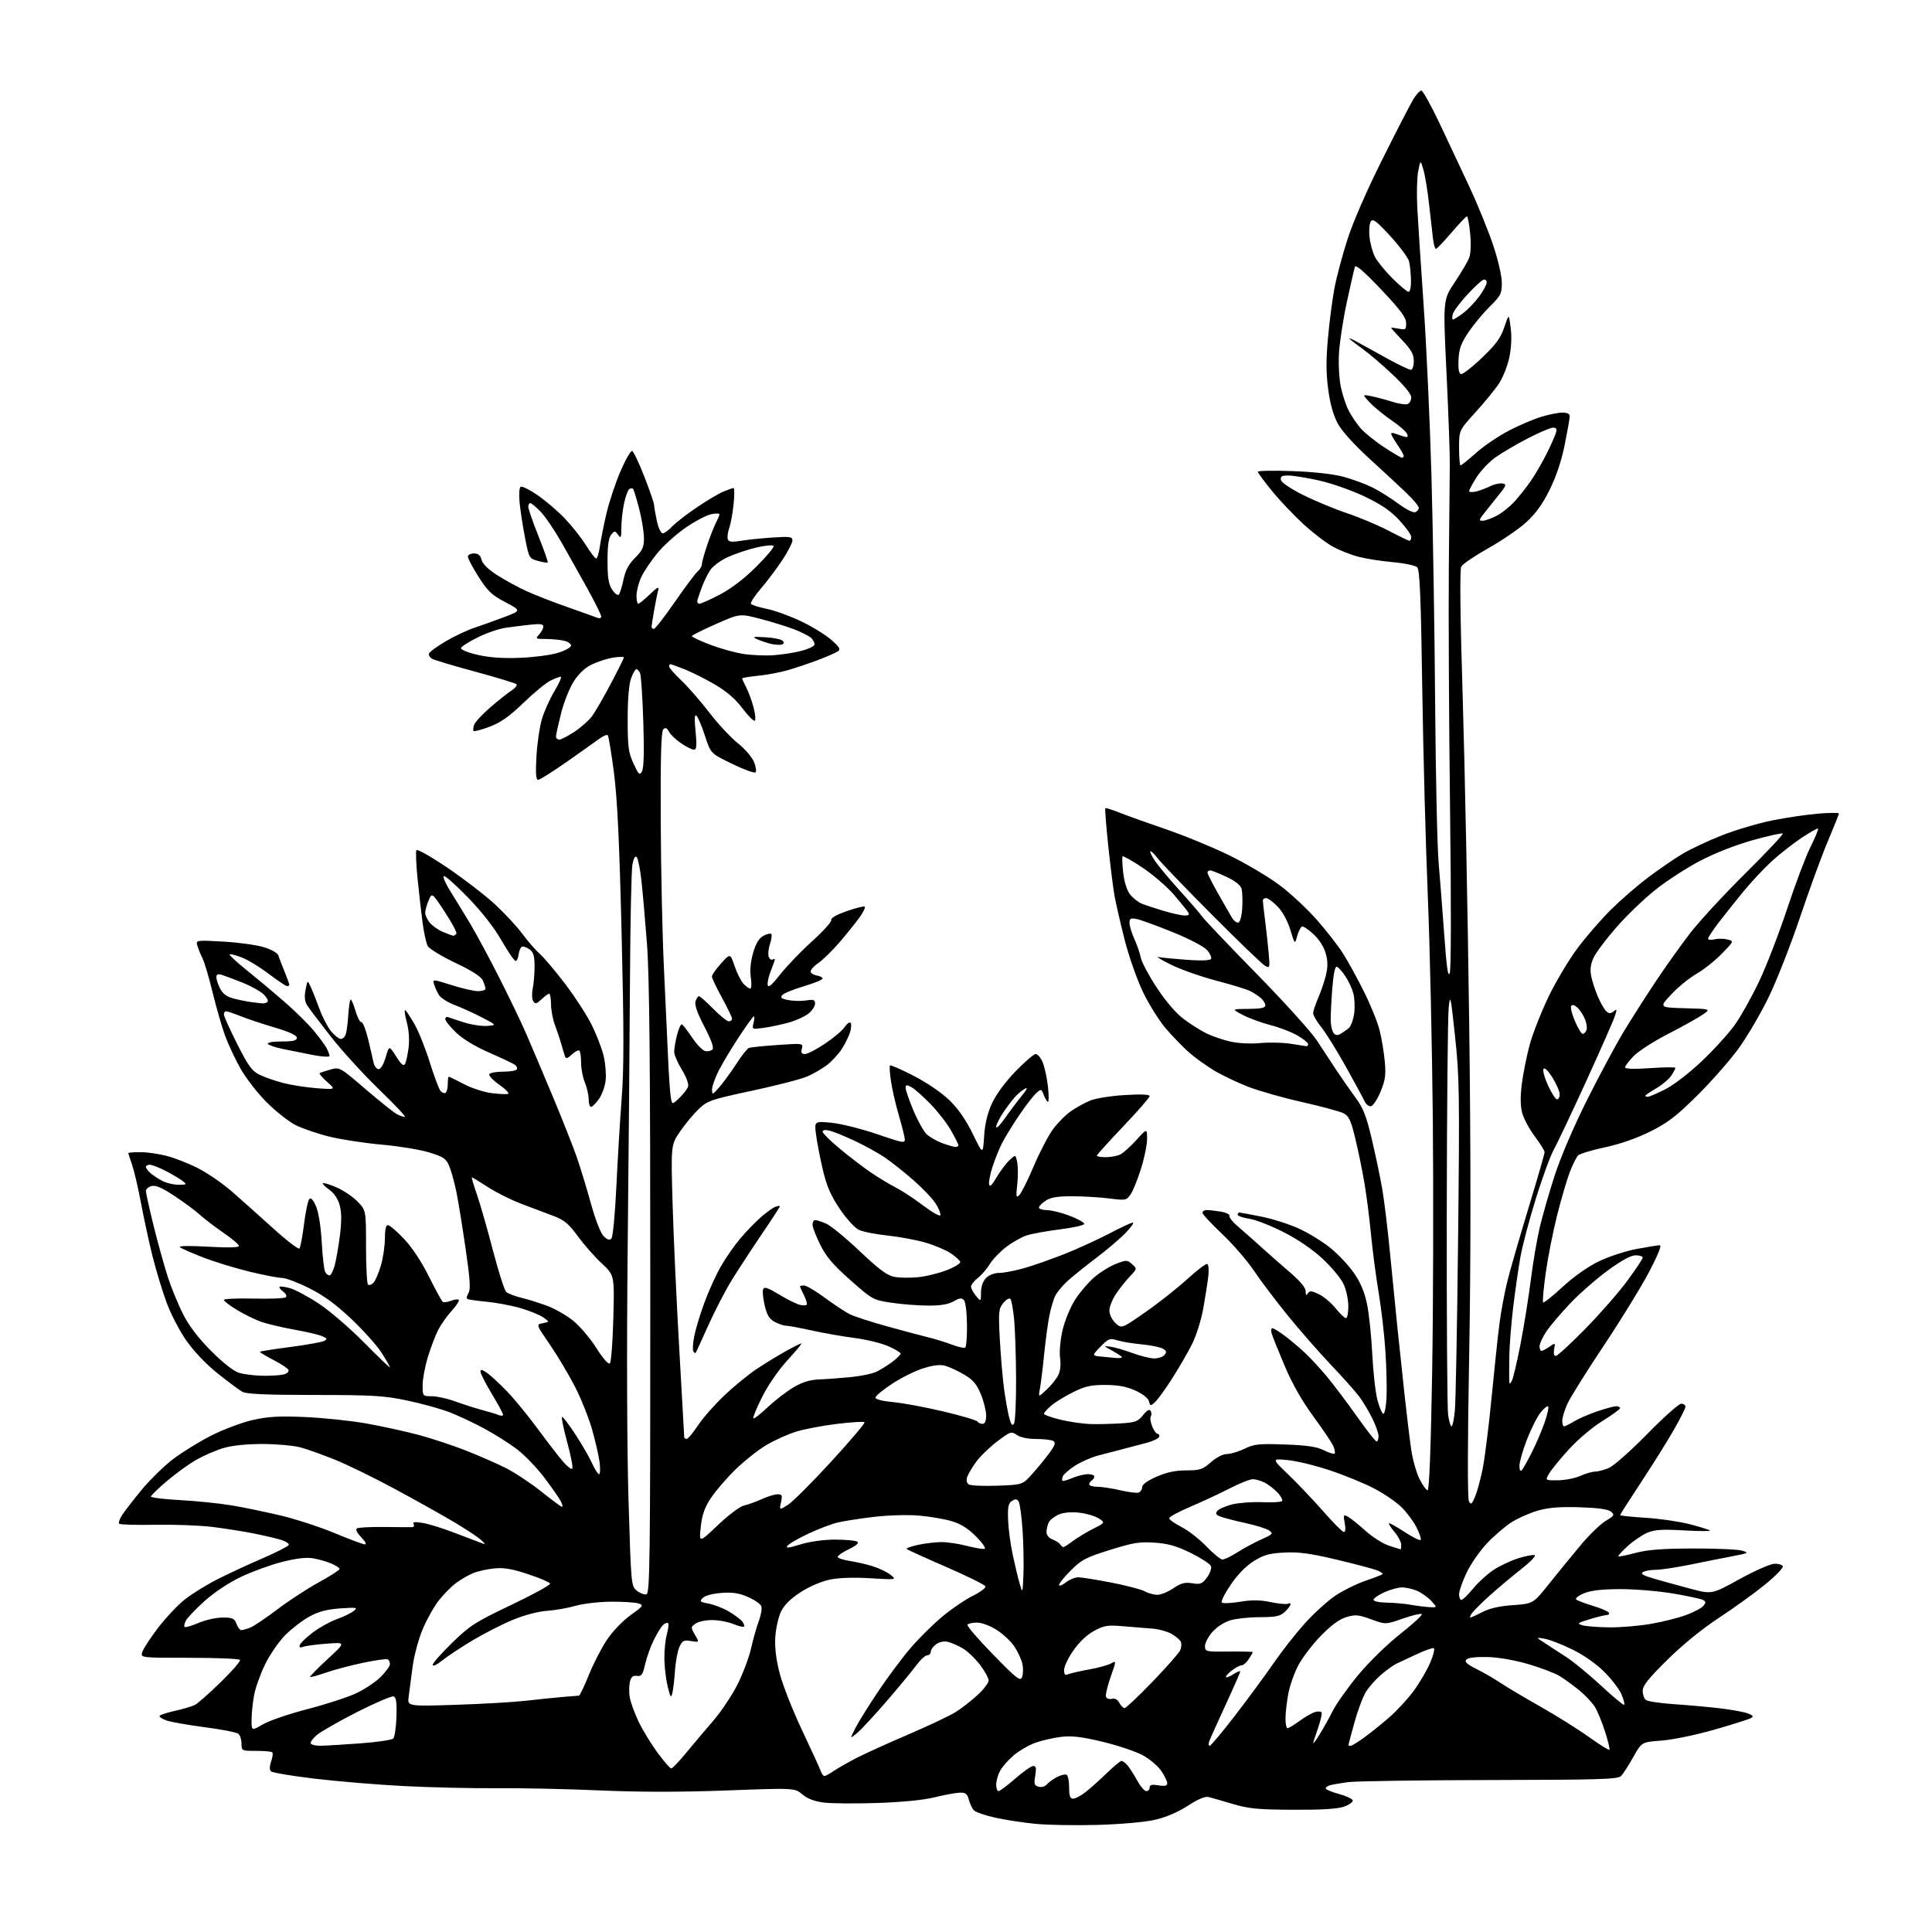 <?xml version="1.0" encoding="UTF-8" standalone="no"?>
<svg 
  version="1.1" 
  xmlns="http://www.w3.org/2000/svg" 
  xmlns:xlink="http://www.w3.org/1999/xlink" 
  xmlns:svg="http://www.w3.org/2000/svg"
  xmlns:rdf="http://www.w3.org/1999/02/22-rdf-syntax-ns#"
  xmlns:cc="http://creativecommons.org/ns#"
  xmlns:dc="http://purl.org/dc/elements/1.1/"
  viewBox="0 0 768 768"
  width="768"
  height="768"
>
<style>svg {background-color: white; }</style>"
<path stroke="none" fill="black" fill-rule="evenodd" d="M436.33,725.43C427.62,725.67 416.51,725.48 411.64,725.01C406.76,724.54 399.48,723.42 395.47,722.52C391.45,721.63 387.64,720.28 387.01,719.51C386.38,718.75 385.52,716.86 385.10,715.31C384.47,713.00 383.81,712.52 381.42,712.62C379.81,712.69 375.35,713.52 371.50,714.46C367.14,715.54 358.57,716.39 348.78,716.71C340.13,717.00 330.56,716.93 327.52,716.55C323.75,716.07 321.01,715.03 318.93,713.29C315.89,710.73 315.89,710.73 288.69,711.74C270.28,712.42 254.07,712.41 238.50,711.72C225.85,711.16 207.40,710.76 197.50,710.84C187.60,710.92 170.95,710.53 160.50,709.99C150.05,709.45 134.12,708.13 125.10,707.05C116.08,705.98 108.26,704.66 107.73,704.13C107.09,703.49 107.12,702.11 107.79,700.16C108.37,698.52 108.57,696.91 108.25,696.59C107.93,696.26 105.04,696.00 101.83,696.00C96.07,696.00 96.00,695.96 96.00,693.12C96.00,691.54 95.44,689.78 94.75,689.21C94.06,688.63 88.07,687.46 81.44,686.60C74.81,685.73 67.95,684.53 66.19,683.92C64.44,683.31 63.21,682.48 63.46,682.07C63.70,681.67 66.52,680.76 69.70,680.05C72.89,679.35 76.40,678.30 77.50,677.73C78.60,677.16 83.20,673.10 87.72,668.70C92.24,664.30 95.70,660.32 95.41,659.85C95.12,659.38 86.10,659.00 75.37,659.00C55.87,659.00 55.87,659.00 56.54,656.75C56.91,655.51 59.69,651.24 62.71,647.25C65.74,643.27 70.52,638.16 73.35,635.90C76.18,633.64 82.10,629.97 86.50,627.75C90.90,625.53 98.99,621.77 104.49,619.40C109.98,617.02 114.61,614.66 114.79,614.14C114.96,613.62 113.62,612.72 111.80,612.14C109.99,611.57 105.12,610.43 101.00,609.60C96.88,608.78 89.45,607.60 84.50,606.99C79.55,606.37 69.32,605.99 61.77,606.12C54.22,606.26 47.75,606.08 47.39,605.72C47.03,605.36 47.54,603.81 48.53,602.28C49.52,600.75 53.04,596.21 56.34,592.19C59.65,588.18 65.32,582.65 68.93,579.92C72.54,577.18 79.41,572.97 84.19,570.55C88.97,568.14 96.35,565.39 100.60,564.45C106.69,563.09 111.07,562.85 121.41,563.30C128.61,563.62 139.54,564.77 145.71,565.87C151.87,566.97 161.13,569.00 166.29,570.37C171.45,571.74 179.91,574.53 185.09,576.57C190.26,578.60 197.43,581.74 201.00,583.53C204.57,585.32 210.94,589.54 215.14,592.89C219.34,596.25 223.07,599.00 223.42,599.00C223.78,599.00 223.55,597.99 222.92,596.75C222.28,595.51 219.33,591.28 216.35,587.35C213.37,583.41 208.46,578.32 205.43,576.03C202.40,573.74 196.60,570.08 192.54,567.90C188.49,565.71 182.35,562.81 178.89,561.46C175.44,560.11 167.86,558.00 162.06,556.77C152.69,554.80 148.51,554.54 125.00,554.52C105.66,554.51 97.91,554.16 96.32,553.25C95.11,552.56 90.74,549.31 86.60,546.02C82.02,542.38 77.14,537.28 74.12,532.97C71.33,529.00 67.81,522.20 66.09,517.44C64.41,512.78 61.93,504.59 60.60,499.24C59.26,493.88 57.23,484.48 56.07,478.34C54.92,472.20 53.30,465.28 52.49,462.96C51.67,460.64 51.00,458.58 51.00,458.37C51.00,458.17 53.16,458.00 55.79,458.00C58.42,458.00 63.15,458.67 66.29,459.49C69.43,460.31 75.04,462.51 78.75,464.40C82.46,466.28 88.51,470.45 92.20,473.66C95.88,476.87 103.26,483.46 108.60,488.30C113.93,493.14 118.63,496.74 119.02,496.30C119.42,495.86 120.25,491.48 120.86,486.56C121.47,481.65 122.42,477.18 122.97,476.63C123.62,475.98 124.53,476.98 125.64,479.57C126.66,481.96 127.55,487.62 127.91,494.00C128.23,499.77 128.86,505.06 129.31,505.75C129.75,506.44 130.52,507.00 131.01,507.00C131.50,507.00 132.39,505.31 132.98,503.25C133.57,501.19 134.52,495.83 135.09,491.35C135.83,485.57 135.81,482.01 135.04,479.15C134.34,476.56 132.86,474.32 130.92,472.94C129.25,471.75 128.09,470.57 128.35,470.32C128.60,470.07 131.04,470.82 133.77,472.00C136.50,473.17 140.26,475.71 142.12,477.63C145.50,481.13 145.50,481.13 145.50,495.48C145.50,503.37 145.85,510.18 146.27,510.60C146.70,511.03 147.67,510.73 148.44,509.94C149.20,509.15 150.54,506.06 151.41,503.07C152.29,500.08 153.00,495.24 153.00,492.32C153.00,488.82 153.41,487.00 154.21,487.00C154.88,487.00 157.76,489.47 160.61,492.48C163.85,495.91 167.56,501.53 170.53,507.50C173.13,512.75 175.62,517.26 176.05,517.53C176.48,517.80 177.95,517.59 179.31,517.07C180.68,516.55 182.06,516.39 182.38,516.71C182.70,517.03 181.42,519.01 179.53,521.10C177.63,523.20 175.22,526.62 174.16,528.70C173.09,530.79 171.27,535.58 170.11,539.36C168.95,543.13 168.00,548.19 168.00,550.61C168.00,555.00 168.00,555.00 171.75,555.03C173.81,555.05 177.97,555.98 181.00,557.10C184.03,558.21 188.75,559.73 191.50,560.46C194.25,561.19 197.29,562.11 198.25,562.50C199.21,562.89 199.99,562.83 199.98,562.36C199.97,561.89 197.95,558.15 195.48,554.05C193.02,549.95 191.00,545.98 191.00,545.23C191.00,544.23 191.73,544.40 193.75,545.85C195.26,546.95 198.81,550.24 201.63,553.17C204.45,556.10 209.91,562.77 213.77,568.00C217.63,573.23 222.14,579.08 223.80,581.00C225.45,582.92 227.11,584.20 227.48,583.84C227.86,583.47 226.97,578.81 225.52,573.48C224.07,568.15 223.11,563.56 223.39,563.28C223.66,563.00 226.05,566.09 228.70,570.15C231.34,574.20 234.36,579.43 235.40,581.76C236.45,584.09 237.68,586.00 238.13,586.00C238.59,586.00 238.68,583.86 238.34,581.25C238.00,578.64 236.64,572.70 235.31,568.06C233.98,563.42 230.89,555.72 228.42,550.96C225.96,546.19 221.50,538.74 218.51,534.39C213.08,526.50 213.08,526.50 215.79,525.99C218.50,525.47 218.50,525.47 216.00,523.70C214.62,522.73 210.57,521.07 207.00,520.03C203.43,518.98 197.35,517.83 193.50,517.46C189.65,517.10 186.17,516.60 185.77,516.35C185.37,516.11 185.57,515.06 186.21,514.04C187.13,512.57 186.88,508.73 185.08,496.33C183.82,487.62 182.16,477.46 181.41,473.75C180.65,470.04 179.38,465.46 178.59,463.57C177.34,460.56 176.34,459.88 170.67,458.12C167.10,457.02 158.63,455.63 151.84,455.02C145.05,454.42 135.68,452.99 131.00,451.84C126.33,450.70 120.25,448.63 117.51,447.24C114.76,445.85 109.55,441.74 105.93,438.11C102.31,434.47 97.60,428.38 95.48,424.56C93.35,420.74 90.62,414.89 89.42,411.56C88.21,408.23 86.01,400.57 84.53,394.55C83.06,388.53 81.26,382.46 80.55,381.05C79.84,379.65 78.92,377.42 78.51,376.09C77.77,373.69 77.77,373.69 88.63,374.29C94.61,374.62 101.89,375.62 104.80,376.50C107.89,377.44 110.33,378.82 110.65,379.80C110.95,380.74 112.05,383.61 113.10,386.19C114.14,388.76 115.00,391.12 115.00,391.44C115.00,391.75 114.61,392.00 114.13,392.00C113.65,392.00 110.39,389.82 106.88,387.15C103.37,384.49 98.53,381.54 96.13,380.61C93.72,379.68 91.54,379.13 91.29,379.38C91.03,379.64 94.09,382.47 98.08,385.67C102.07,388.88 108.78,394.49 112.99,398.15C117.20,401.80 122.46,406.98 124.67,409.65C126.89,412.32 129.22,415.48 129.85,416.68C130.48,417.89 131.00,419.27 131.00,419.76C131.00,420.26 127.96,420.07 124.25,419.35C120.54,418.63 115.15,417.55 112.27,416.95C109.39,416.35 106.77,415.44 106.46,414.93C106.13,414.40 108.45,414.00 111.94,414.00C116.60,414.00 118.00,413.66 118.00,412.53C118.00,411.55 115.10,410.21 109.25,408.48C104.44,407.05 98.30,405.01 95.62,403.94C92.93,402.87 90.34,402.00 89.87,402.00C89.39,402.00 89.00,402.56 89.00,403.25C89.00,403.94 91.36,409.20 94.25,414.94C98.56,423.49 100.13,425.69 103.00,427.14C104.92,428.12 109.20,429.62 112.50,430.48C115.80,431.34 121.88,432.29 126.00,432.59C133.50,433.13 133.50,433.13 130.06,430.09C128.17,428.41 126.82,426.85 127.06,426.63C127.30,426.40 129.20,425.75 131.27,425.18C135.04,424.15 135.04,424.15 145.27,432.92C150.90,437.75 156.48,442.21 157.68,442.85C158.89,443.48 160.35,444.00 160.94,444.00C161.53,444.00 156.99,439.16 150.86,433.25C144.73,427.34 136.06,417.86 131.60,412.18C127.15,406.51 122.87,400.86 122.10,399.63C121.12,398.05 120.93,396.22 121.47,393.44C122.23,389.50 122.23,389.50 123.60,392.50C124.36,394.15 125.92,398.09 127.07,401.27C128.22,404.44 130.29,408.37 131.67,410.02C133.05,411.66 134.78,413.00 135.52,413.00C136.26,413.00 137.14,412.14 137.47,411.09C137.81,410.03 138.25,406.62 138.45,403.51C138.66,400.39 139.05,397.61 139.33,397.34C139.61,397.06 140.47,399.01 141.25,401.67C142.02,404.32 143.10,406.41 143.65,406.31C144.20,406.20 145.37,409.13 146.27,412.81C147.16,416.49 148.15,420.74 148.46,422.25C148.78,423.76 149.69,425.00 150.49,425.00C151.36,425.00 152.49,423.10 153.32,420.28C154.69,415.55 154.69,415.55 157.46,419.94C159.51,423.19 160.44,423.96 161.01,422.92C161.43,422.14 162.07,419.25 162.42,416.50C162.82,413.39 162.55,409.53 161.69,406.29C160.93,403.42 160.66,401.29 161.09,401.56C161.53,401.82 163.21,404.40 164.85,407.27C166.48,410.15 169.19,416.94 170.87,422.36C172.56,427.78 174.45,432.84 175.08,433.60C175.71,434.36 176.63,434.73 177.11,434.43C177.60,434.13 178.00,432.56 178.00,430.94C178.00,429.32 178.18,428.00 178.40,428.00C178.62,428.00 181.30,429.32 184.35,430.92C187.41,432.53 192.37,434.15 195.38,434.53C198.40,434.91 201.37,435.04 201.99,434.84C202.60,434.63 201.04,433.00 198.51,431.22C195.97,429.43 194.17,427.53 194.51,426.99C194.84,426.44 197.31,426.00 200.00,426.00C202.69,426.00 205.13,425.60 205.43,425.11C205.73,424.63 205.42,423.81 204.74,423.31C204.06,422.80 199.46,420.62 194.53,418.47C188.93,416.02 183.95,413.01 181.28,410.44C178.93,408.19 177.00,405.78 177.00,405.09C177.00,404.40 177.56,404.07 178.25,404.36C178.94,404.64 181.85,405.61 184.72,406.50C187.59,407.39 191.64,407.98 193.72,407.81C197.50,407.50 197.50,407.50 191.50,404.40C188.20,402.69 183.32,400.48 180.66,399.48C178.00,398.48 175.24,396.72 174.52,395.58C173.80,394.44 172.92,392.53 172.57,391.34C171.93,389.19 171.93,389.19 179.50,391.59C183.67,392.92 188.41,394.00 190.04,394.00C191.67,394.00 193.00,393.57 193.00,393.05C193.00,392.52 192.52,391.05 191.94,389.76C191.23,388.20 187.61,385.88 180.99,382.74C175.55,380.16 170.61,377.14 170.02,376.04C169.43,374.94 168.51,370.77 167.98,366.77C167.45,362.77 166.55,354.86 165.98,349.20C165.41,343.53 165.21,338.46 165.54,337.94C165.86,337.42 171.45,340.60 177.96,345.01C184.47,349.42 192.97,355.97 196.85,359.56C200.72,363.15 205.61,368.43 207.70,371.29C209.79,374.14 212.89,377.70 214.59,379.20C216.28,380.69 220.85,386.10 224.73,391.21C228.62,396.32 233.35,403.65 235.26,407.50C237.16,411.35 239.29,416.90 239.98,419.84C240.67,422.77 241.02,427.12 240.75,429.49C240.49,431.87 239.28,435.21 238.07,436.91C236.85,438.61 235.44,440.00 234.93,440.00C234.42,440.00 234.00,438.64 234.00,436.97C234.00,435.30 233.33,432.32 232.50,430.35C231.68,428.37 231.00,424.86 231.00,422.54C231.00,420.23 230.70,418.03 230.32,417.66C229.95,417.29 228.61,417.95 227.35,419.14C225.56,420.82 224.95,420.99 224.58,419.90C224.32,419.13 223.66,416.93 223.12,415.00C222.57,413.07 221.44,409.70 220.60,407.50C219.77,405.30 219.07,401.59 219.04,399.25C219.02,396.91 218.69,395.00 218.31,395.00C217.94,395.00 216.56,396.00 215.26,397.22C213.25,399.11 212.75,399.22 211.96,397.97C211.45,397.16 211.36,394.93 211.77,393.00C212.17,391.07 212.50,387.10 212.50,384.17C212.50,380.03 212.06,378.52 210.54,377.41C209.46,376.62 208.11,376.13 207.54,376.31C206.97,376.50 206.36,377.86 206.18,379.33C206.01,380.80 205.46,382.00 204.96,382.00C204.46,382.00 201.91,378.29 199.30,373.75C196.27,368.50 191.36,362.24 185.81,356.54C181.02,351.61 176.77,347.89 176.39,348.28C176.00,348.66 177.18,351.35 179.00,354.24C180.82,357.13 184.33,362.88 186.80,367.00C189.27,371.12 194.49,380.80 198.39,388.50C202.30,396.20 207.17,406.32 209.20,411.00C211.24,415.68 216.00,426.93 219.79,436.00C223.58,445.07 227.85,455.88 229.28,460.00C230.71,464.12 233.24,472.42 234.90,478.43C236.67,484.83 238.76,490.21 239.95,491.39C241.37,492.81 242.29,493.11 243.03,492.37C243.63,491.77 244.48,482.87 245.00,471.91C245.51,461.23 246.46,445.41 247.12,436.74C248.05,424.48 248.04,409.89 247.10,371.17C246.22,334.59 245.40,317.58 244.05,307.12C243.03,299.28 241.93,292.59 241.59,292.26C241.25,291.92 239.70,292.59 238.13,293.74C236.57,294.90 230.74,299.03 225.18,302.92C219.62,306.81 214.54,310.00 213.90,310.00C213.05,310.00 212.87,307.44 213.24,300.75C213.52,295.66 214.49,288.98 215.40,285.89C216.31,282.81 218.59,277.74 220.46,274.64C222.33,271.54 223.41,269.00 222.88,269.00C222.34,269.00 220.46,269.73 218.70,270.62C216.94,271.51 212.12,275.49 208.00,279.47C202.37,284.89 199.03,287.24 194.62,288.88C191.38,290.09 188.53,290.86 188.28,290.61C188.02,290.36 188.10,289.27 188.44,288.20C188.78,287.13 191.63,284.02 194.78,281.30C197.92,278.57 201.76,275.52 203.30,274.52C204.84,273.52 205.74,272.37 205.30,271.97C204.86,271.56 197.55,269.35 189.05,267.04C180.55,264.74 172.81,262.43 171.84,261.91C170.87,261.39 170.30,260.41 170.57,259.73C170.84,259.06 173.86,256.87 177.28,254.87C180.70,252.87 185.75,250.49 188.50,249.58C191.25,248.66 196.59,246.75 200.37,245.33C207.24,242.73 207.24,242.73 200.87,239.37C195.47,236.52 193.85,234.98 190.25,229.31C187.91,225.62 186.00,222.02 186.00,221.30C186.00,220.59 187.08,220.00 188.39,220.00C190.12,220.00 190.96,220.71 191.42,222.53C191.83,224.15 194.07,226.35 197.70,228.67C200.80,230.66 206.09,233.53 209.44,235.05C212.79,236.57 220.03,239.39 225.52,241.31C231.01,243.24 236.29,245.13 237.25,245.51C238.30,245.93 239.00,245.76 239.00,245.08C239.00,244.45 236.59,239.57 233.63,234.22C230.68,228.87 225.99,220.51 223.21,215.63C220.43,210.75 216.68,205.23 214.88,203.38C213.08,201.52 211.25,200.00 210.80,200.00C210.36,200.00 210.00,200.67 210.00,201.48C210.00,202.29 211.82,207.53 214.04,213.10C216.26,218.68 217.93,223.41 217.74,223.60C217.54,223.79 215.80,223.51 213.85,222.97C210.36,222.01 210.29,221.88 208.70,213.75C207.82,209.21 206.85,202.94 206.55,199.81C206.23,196.52 206.41,193.86 206.98,193.51C207.52,193.18 210.56,194.68 213.73,196.86C216.90,199.04 221.79,203.22 224.58,206.16C227.38,209.10 231.14,213.86 232.94,216.75C234.74,219.64 236.56,222.00 236.99,222.00C237.42,222.00 238.08,219.86 238.45,217.25C238.82,214.64 239.99,208.75 241.06,204.18C242.13,199.60 244.63,192.04 246.63,187.39C248.63,182.73 250.73,179.08 251.28,179.26C251.84,179.45 254.03,184.05 256.15,189.50C258.27,194.94 260.00,199.96 260.00,200.65C260.00,201.34 260.49,204.17 261.08,206.95C261.68,209.73 262.72,212.00 263.41,212.00C264.09,212.00 265.74,210.82 267.08,209.39C268.41,207.95 272.80,204.53 276.83,201.80C280.86,199.07 285.68,196.19 287.55,195.42C289.41,194.64 291.24,194.00 291.61,194.00C291.97,194.00 291.98,196.88 291.62,200.40C291.26,203.92 290.48,208.20 289.88,209.91C289.28,211.63 289.03,213.64 289.32,214.39C289.72,215.44 290.95,215.57 294.67,214.96C297.33,214.52 302.99,213.94 307.25,213.66C314.04,213.22 315.00,213.36 315.00,214.84C315.00,215.76 313.23,219.21 311.07,222.51C308.91,225.80 305.08,230.90 302.56,233.84C300.05,236.77 298.23,239.56 298.51,240.02C298.80,240.49 301.61,241.38 304.77,242.02C307.92,242.65 314.10,244.89 318.50,247.00C322.90,249.11 328.30,252.43 330.50,254.39C333.83,257.34 334.25,258.11 333.00,258.96C332.18,259.52 328.57,261.08 325.00,262.43C321.43,263.77 316.08,265.57 313.12,266.42C310.15,267.28 304.87,268.27 301.37,268.62C297.86,268.98 295.00,269.46 295.00,269.69C295.00,269.91 295.75,271.54 296.66,273.30C297.57,275.06 298.88,278.64 299.56,281.25C300.25,283.86 300.46,286.22 300.02,286.49C299.58,286.76 297.37,284.53 295.11,281.53C292.32,277.83 288.82,274.81 284.16,272.09C280.39,269.89 274.97,267.17 272.12,266.05C269.26,264.92 266.72,264.00 266.46,264.00C266.21,264.00 266.00,264.43 266.00,264.96C266.00,265.49 268.14,267.93 270.75,270.39C273.36,272.85 278.38,278.60 281.90,283.18C285.42,287.76 290.54,293.26 293.27,295.42C296.01,297.57 298.89,300.90 299.69,302.80C300.49,304.71 300.77,306.60 300.32,307.02C299.87,307.43 295.68,305.91 291.00,303.63C282.50,299.50 282.50,299.50 280.25,292.55C279.01,288.72 277.50,285.12 276.89,284.55C276.10,283.79 275.99,285.51 276.50,290.75C277.06,296.56 276.93,298.00 275.83,298.00C275.08,298.00 272.80,296.87 270.76,295.48C268.72,294.10 266.55,292.02 265.93,290.87C265.09,289.29 264.53,289.07 263.66,289.94C262.82,290.78 262.54,300.80 262.65,326.30C262.73,345.66 263.31,372.07 263.93,385.00C264.55,397.93 265.29,413.90 265.57,420.50C265.86,427.10 266.33,434.02 266.61,435.87C267.14,439.24 267.14,439.24 270.06,436.45C271.66,434.91 273.23,432.86 273.53,431.91C273.85,430.91 272.78,428.05 271.04,425.22C269.37,422.50 268.00,419.29 268.00,418.08C268.00,416.87 268.51,413.87 269.13,411.40C269.75,408.94 270.61,407.05 271.05,407.21C271.48,407.37 273.34,409.75 275.17,412.49C277.00,415.23 279.34,417.64 280.36,417.83C281.38,418.03 282.66,417.74 283.21,417.19C283.87,416.53 282.80,413.49 280.02,408.15C277.19,402.71 276.04,399.44 276.48,398.05C276.84,396.92 277.46,396.00 277.85,396.00C278.25,396.00 280.79,398.25 283.50,401.00C286.21,403.75 289.00,406.00 289.71,406.00C290.42,406.00 291.00,405.53 291.00,404.95C291.00,404.38 289.20,400.63 287.00,396.62C284.80,392.61 283.00,388.81 283.00,388.17C283.00,387.53 284.64,385.19 286.64,382.97C290.29,378.94 290.29,378.94 291.99,383.97C292.93,386.74 294.51,389.90 295.50,391.00C296.50,392.10 297.72,393.00 298.22,393.00C298.72,393.00 298.83,391.05 298.46,388.60C298.03,385.72 298.35,382.31 299.38,378.78C300.49,374.96 301.69,372.97 303.47,372.01C304.86,371.27 306.27,370.93 306.60,371.26C306.93,371.60 306.69,373.40 306.07,375.28C305.45,377.16 305.23,379.44 305.58,380.34C305.93,381.25 306.61,381.74 307.10,381.44C307.60,381.13 308.00,381.12 308.00,381.42C308.00,381.72 307.29,383.74 306.42,385.92C305.54,388.10 304.98,390.64 305.17,391.58C305.40,392.78 306.86,391.53 310.19,387.29C312.77,384.01 318.49,378.07 322.89,374.10C327.29,370.13 330.69,366.35 330.44,365.69C330.16,364.96 332.54,363.61 336.60,362.19C340.24,360.92 343.46,360.12 343.76,360.42C344.05,360.72 343.22,362.50 341.90,364.37C340.58,366.25 337.07,370.65 334.10,374.14C331.12,377.64 327.16,381.55 325.29,382.83C323.42,384.10 322.06,385.68 322.27,386.33C322.48,386.97 323.63,387.64 324.83,387.82C326.02,388.00 327.00,388.52 327.00,388.99C327.00,389.46 323.63,390.84 319.50,392.06C315.38,393.29 311.52,394.87 310.93,395.59C310.09,396.59 310.66,397.03 313.48,397.56C315.48,397.94 318.66,397.99 320.56,397.68C323.45,397.22 324.00,397.42 324.00,398.99C324.00,400.02 322.80,401.80 321.34,402.95C319.88,404.10 316.39,405.68 313.59,406.47C310.79,407.25 306.34,408.20 303.70,408.57C298.91,409.24 298.90,409.24 299.56,406.62C299.92,405.18 299.97,404.00 299.67,404.00C299.37,404.00 296.68,407.71 293.70,412.25C290.72,416.79 287.09,422.85 285.64,425.72C284.19,428.59 283.02,431.96 283.04,433.22C283.08,435.33 283.30,435.25 286.08,432.00C287.73,430.07 290.75,425.92 292.79,422.77C294.83,419.62 297.04,416.82 297.70,416.57C298.37,416.31 303.50,415.78 309.11,415.40C319.22,414.70 319.31,414.71 318.75,416.85C318.33,418.46 318.64,419.00 319.98,419.00C320.97,419.00 324.55,417.15 327.94,414.88C331.33,412.61 334.81,409.69 335.66,408.39C336.52,407.08 337.59,406.24 338.04,406.52C338.49,406.80 338.45,408.45 337.95,410.18C337.45,411.92 335.93,415.02 334.56,417.09C333.20,419.15 330.57,421.99 328.73,423.39C326.89,424.79 323.39,426.82 320.94,427.89C318.50,428.96 308.62,431.52 299.00,433.57C282.71,437.05 281.25,437.55 277.83,440.78C275.81,442.69 272.48,446.69 270.42,449.67C266.69,455.10 266.69,455.10 267.36,478.39C267.73,491.19 268.92,517.16 270.01,536.09C271.10,555.01 271.99,570.84 271.99,571.25C272.00,571.66 272.43,572.00 272.95,572.00C273.47,572.00 275.51,569.56 277.49,566.58C279.47,563.60 284.19,558.24 287.97,554.67C291.76,551.10 297.47,546.42 300.68,544.27C303.88,542.13 309.08,538.94 312.23,537.19C315.39,535.43 318.24,534.00 318.57,534.00C318.91,534.00 316.43,537.00 313.07,540.67C309.47,544.59 305.31,550.63 302.96,555.32C300.76,559.71 299.19,563.53 299.47,563.81C299.75,564.08 302.35,562.07 305.24,559.34C308.13,556.61 312.74,553.06 315.47,551.46C318.93,549.44 321.99,548.49 325.47,548.35C328.24,548.25 333.88,547.84 338.00,547.44C342.12,547.05 346.85,546.06 348.50,545.24C350.15,544.43 352.96,542.67 354.75,541.33C356.54,539.99 358.00,538.53 358.00,538.07C358.00,537.62 355.73,536.27 352.97,535.08C350.20,533.89 344.23,532.44 339.72,531.87C335.20,531.29 327.59,529.96 322.82,528.91C318.04,527.86 313.40,527.00 312.52,527.00C311.63,527.00 309.62,526.34 308.06,525.53C305.86,524.39 304.94,522.91 304.00,519.02C303.34,516.25 303.04,513.33 303.35,512.53C303.79,511.39 305.12,511.82 309.70,514.58C312.89,516.51 316.53,518.34 317.80,518.66C319.06,518.98 320.34,518.99 320.65,518.68C320.96,518.38 320.49,516.68 319.60,514.91C318.72,513.14 318.00,511.54 318.00,511.35C318.00,511.16 318.73,511.00 319.63,511.00C320.52,511.00 324.24,513.19 327.88,515.87C331.52,518.55 335.92,521.47 337.66,522.36C339.40,523.24 345.93,525.38 352.16,527.11C358.40,528.84 365.84,530.83 368.70,531.53C371.56,532.22 375.91,533.57 378.37,534.50C380.83,535.44 383.22,535.98 383.67,535.70C384.13,535.42 384.45,531.30 384.39,526.54C384.33,521.47 383.81,517.41 383.13,516.73C382.26,515.86 381.27,516.00 379.09,517.29C377.09,518.47 374.00,519.00 369.14,519.00C365.26,519.00 358.68,518.49 354.52,517.88C347.03,516.76 346.87,516.67 338.07,508.90C331.24,502.86 328.46,499.61 326.09,494.86C324.39,491.46 323.00,487.85 323.00,486.84C323.00,485.83 323.46,485.00 324.03,485.00C324.60,485.00 326.53,485.61 328.31,486.36C330.10,487.10 336.11,492.02 341.68,497.29C349.45,504.65 352.66,507.03 355.50,507.57C357.53,507.95 361.74,508.02 364.85,507.72C367.96,507.43 373.10,506.17 376.28,504.94C379.46,503.71 381.90,502.20 381.71,501.60C381.51,500.99 379.83,499.47 377.98,498.22C376.13,496.97 371.67,495.07 368.06,494.00C364.45,492.93 357.64,491.66 352.92,491.16C348.20,490.67 343.02,489.65 341.42,488.88C339.77,488.10 336.45,484.46 333.79,480.50C330.19,475.14 328.62,471.51 327.09,465.00C325.99,460.32 324.78,454.07 324.40,451.09C323.70,445.68 323.70,445.68 330.46,446.31C334.17,446.66 342.36,448.70 348.66,450.84C360.10,454.74 360.10,454.74 359.46,451.62C359.11,449.90 357.97,445.57 356.93,442.00C355.89,438.43 354.65,432.92 354.17,429.76C353.70,426.61 353.53,423.81 353.79,423.54C354.06,423.27 358.32,425.14 363.27,427.69C368.60,430.45 374.37,434.40 377.48,437.43C380.97,440.84 384.04,445.28 386.72,450.79C390.73,459.04 390.73,459.04 391.20,451.72C391.53,446.71 392.51,442.57 394.32,438.62C395.93,435.10 399.57,430.14 403.64,425.92C407.32,422.12 410.95,419.00 411.72,419.00C412.48,419.00 413.72,420.48 414.48,422.29C415.23,424.10 416.17,428.38 416.56,431.79C416.94,435.21 416.96,438.00 416.60,438.00C416.24,438.00 415.50,436.82 414.95,435.37C413.96,432.77 413.92,432.76 411.85,434.62C410.69,435.65 407.62,439.65 405.02,443.50C402.42,447.35 399.38,452.30 398.28,454.50C397.18,456.70 395.50,460.86 394.56,463.74C393.62,466.62 393.00,469.76 393.19,470.73C393.43,471.99 394.28,471.21 396.17,467.99C397.62,465.52 399.92,462.47 401.27,461.20C403.73,458.90 403.73,458.90 404.36,462.06C404.71,463.79 404.71,467.75 404.37,470.86C403.83,475.85 403.92,476.33 405.24,475.00C406.06,474.18 408.63,469.01 410.95,463.52C413.27,458.02 416.70,451.46 418.56,448.92C420.42,446.39 423.64,443.14 425.72,441.70C427.80,440.27 431.22,438.38 433.33,437.50C435.44,436.62 441.62,435.63 447.08,435.30C453.53,434.91 457.00,435.05 457.00,435.71C457.00,436.27 452.27,441.70 446.50,447.77C440.73,453.84 436.00,459.07 436.00,459.40C436.00,459.73 437.60,460.00 439.57,460.00C441.53,460.00 444.11,459.51 445.32,458.92C446.52,458.33 449.40,455.74 451.73,453.17C455.96,448.50 455.96,448.50 455.98,452.70C455.99,455.01 454.89,460.41 453.53,464.70C452.17,468.99 450.30,473.57 449.38,474.88C447.79,477.15 447.38,477.22 441.10,476.42C437.47,475.95 430.88,475.56 426.46,475.54C420.39,475.51 417.74,475.94 415.71,477.27C414.22,478.25 413.00,479.49 413.00,480.02C413.00,480.56 414.46,481.02 416.25,481.05C418.04,481.08 422.08,482.09 425.23,483.30C428.39,484.51 430.99,485.94 431.01,486.49C431.04,487.03 426.75,488.01 421.48,488.67C416.21,489.34 410.24,490.41 408.20,491.06C406.17,491.71 402.48,493.79 400.00,495.68C397.52,497.57 394.57,500.65 393.44,502.52C392.30,504.39 390.17,506.87 388.69,508.03C387.21,509.19 386.00,510.74 386.00,511.46C386.00,512.19 386.89,513.84 387.97,515.14C389.93,517.50 389.93,517.50 389.97,513.75C389.99,511.37 390.73,509.27 392.00,508.00C393.18,506.82 395.33,506.00 397.25,506.00C399.04,506.00 403.46,505.15 407.08,504.12C410.69,503.09 417.89,500.57 423.07,498.52C428.26,496.47 436.26,492.81 440.86,490.40C445.46,487.98 449.72,486.00 450.32,486.00C450.92,486.00 449.63,487.85 447.45,490.10C445.28,492.36 439.90,496.93 435.50,500.25C431.10,503.58 426.00,507.70 424.16,509.40C422.33,511.11 420.24,513.62 419.53,515.00C418.81,516.38 417.74,519.98 417.14,523.00C416.54,526.02 415.60,533.00 415.05,538.50C414.51,544.00 413.76,550.08 413.39,552.00C412.72,555.50 412.72,555.50 415.95,552.50C417.73,550.85 419.81,548.29 420.58,546.82C421.49,545.08 421.78,542.62 421.40,539.82C421.06,537.29 421.48,532.68 422.40,528.71C423.28,524.96 425.50,519.56 427.36,516.66C429.21,513.76 432.65,509.74 435.01,507.72C437.37,505.70 441.27,503.30 443.67,502.38C447.80,500.80 448.13,500.81 450.04,502.54C452.04,504.35 452.04,504.36 449.12,507.43C447.52,509.12 445.03,512.25 443.60,514.39C442.17,516.53 441.00,519.49 441.00,520.97C441.00,522.51 442.03,524.61 443.42,525.93C445.85,528.20 445.85,528.20 455.43,521.52C460.71,517.84 468.18,511.93 472.05,508.38C475.92,504.84 479.47,502.17 479.95,502.47C480.42,502.76 480.59,504.91 480.33,507.25C480.06,509.59 479.18,515.28 478.36,519.90C477.51,524.73 475.57,530.89 473.81,534.40C472.12,537.75 468.55,543.91 465.87,548.09C463.20,552.26 460.17,556.44 459.13,557.38C457.35,558.99 457.23,558.97 456.72,557.02C456.39,555.79 454.25,554.09 451.34,552.77C447.87,551.20 444.51,550.56 439.50,550.54C433.79,550.51 431.43,551.02 426.73,553.33C423.55,554.89 419.62,557.29 417.98,558.67C416.34,560.05 415.00,561.54 415.00,561.98C415.00,562.42 418.04,563.51 421.75,564.40C425.46,565.28 430.98,566.05 434.00,566.10C437.02,566.16 442.34,566.02 445.80,565.80C451.30,565.45 452.39,565.04 454.39,562.54C455.92,560.61 456.91,560.05 457.40,560.83C457.79,561.48 457.82,562.48 457.46,563.06C457.10,563.64 457.36,565.44 458.03,567.06C458.69,568.68 459.68,570.00 460.20,570.00C460.73,570.00 460.99,570.52 460.78,571.15C460.57,571.79 458.40,572.85 455.95,573.51C453.50,574.18 449.25,575.29 446.50,576.00C443.75,576.70 439.25,577.87 436.50,578.60C433.75,579.33 429.60,581.16 427.28,582.67C424.96,584.18 422.81,586.06 422.50,586.85C422.20,587.64 422.12,588.45 422.32,588.66C422.53,588.86 424.32,588.35 426.31,587.51C428.31,586.68 431.08,586.00 432.47,586.00C433.86,586.00 435.00,586.42 435.00,586.94C435.00,587.46 434.55,588.16 434.00,588.50C433.45,588.84 433.00,589.54 433.00,590.06C433.00,590.58 434.46,591.01 436.25,591.02C438.04,591.02 442.16,591.66 445.41,592.42C448.66,593.19 451.93,593.58 452.66,593.30C453.40,593.02 454.01,592.05 454.02,591.14C454.03,590.11 456.16,588.57 459.77,587.00C463.81,585.24 467.29,584.50 471.58,584.50C477.01,584.50 478.05,584.15 481.36,581.25C483.55,579.33 486.16,578.00 487.72,578.00C489.18,578.00 492.32,577.05 494.72,575.90C498.57,574.03 500.40,573.84 510.78,574.21C519.59,574.52 523.43,575.09 526.24,576.49C528.29,577.52 530.22,578.12 530.52,577.82C530.81,577.52 530.60,576.20 530.03,574.89C529.47,573.57 525.91,568.26 522.11,563.09C517.56,556.88 513.68,550.06 510.73,543.09C508.27,537.26 505.95,531.49 505.56,530.25C505.18,529.01 505.28,528.00 505.78,528.00C506.29,528.00 508.45,529.31 510.60,530.91C512.74,532.51 516.36,535.55 518.63,537.66C520.90,539.77 524.98,544.20 527.70,547.50C530.43,550.80 535.75,557.89 539.54,563.25C543.33,568.61 546.78,573.00 547.21,573.00C547.65,573.00 548.00,572.05 548.00,570.90C548.00,569.74 546.84,566.48 545.42,563.65C544.00,560.82 541.66,556.92 540.20,555.00C538.75,553.08 533.73,547.45 529.03,542.50C524.34,537.55 516.66,528.77 511.96,523.00C507.26,517.22 501.18,509.18 498.46,505.13C495.73,501.07 490.01,494.47 485.75,490.46C481.49,486.44 478.00,482.67 478.00,482.08C478.00,481.49 478.79,481.00 479.75,481.01C480.71,481.02 483.20,481.30 485.29,481.65C487.37,481.99 488.92,482.75 488.72,483.33C488.53,483.91 489.98,485.74 491.94,487.40C493.90,489.06 498.00,492.69 501.06,495.46C504.12,498.23 509.40,502.89 512.81,505.81C516.87,509.29 519.01,511.87 519.02,513.31C519.03,514.92 519.26,515.14 519.89,514.14C520.60,513.02 521.35,513.07 524.25,514.45C526.18,515.36 529.18,517.89 530.92,520.06C532.67,522.23 534.52,524.00 535.05,524.00C535.57,524.00 535.99,521.86 535.98,519.25C535.97,516.64 535.14,512.70 534.13,510.50C533.13,508.30 529.42,503.80 525.88,500.50C521.84,496.72 516.07,492.76 510.31,489.82C505.28,487.25 499.11,484.84 496.58,484.46C494.06,484.08 492.00,483.37 492.00,482.89C492.00,482.40 492.29,482.00 492.65,482.00C493.01,482.00 496.95,482.73 501.40,483.62C505.86,484.50 512.65,486.68 516.50,488.46C520.35,490.23 526.00,493.73 529.06,496.24C532.12,498.75 536.28,503.21 538.31,506.17C540.87,509.87 542.45,513.69 543.44,518.52C544.23,522.36 545.16,531.35 545.51,538.50C545.87,545.65 546.81,553.86 547.61,556.75C548.40,559.64 549.45,562.00 549.94,562.00C550.42,562.00 550.97,559.19 551.16,555.75C551.35,552.31 551.16,544.10 550.75,537.50C550.33,530.90 549.12,520.33 548.06,514.00C547.00,507.68 545.63,497.32 545.03,491.00C544.43,484.68 543.25,475.45 542.42,470.50C541.59,465.55 539.95,457.53 538.78,452.69C537.00,445.32 536.23,443.65 534.08,442.54C532.66,441.81 525.33,439.83 517.79,438.13C510.25,436.44 500.55,433.70 496.24,432.03C491.92,430.37 485.76,427.42 482.55,425.49C479.34,423.55 474.86,420.33 472.61,418.32C470.35,416.31 466.31,412.16 463.63,409.08C460.95,406.01 456.79,399.41 454.39,394.42C451.93,389.28 448.72,380.15 447.02,373.42C445.36,366.86 443.56,359.02 443.02,356.00C442.48,352.98 441.36,344.01 440.53,336.07C439.70,328.14 439.18,321.48 439.38,321.29C439.58,321.09 442.16,321.89 445.12,323.07C448.08,324.25 456.35,327.21 463.50,329.65C470.65,332.08 481.95,336.74 488.62,339.99C495.28,343.24 504.33,348.60 508.72,351.91C513.12,355.22 519.78,361.43 523.53,365.72C527.28,370.00 531.87,375.89 533.74,378.81C535.61,381.72 539.33,388.47 542.01,393.81C544.69,399.14 547.56,406.20 548.40,409.50C549.23,412.80 550.17,418.43 550.48,422.00C550.96,427.37 550.66,429.46 548.78,433.99C547.52,437.00 545.82,439.60 545.00,439.75C544.17,439.90 543.02,439.01 542.44,437.76C541.86,436.52 538.51,430.32 534.99,424.00C531.46,417.68 527.10,410.65 525.29,408.40C523.48,406.14 522.00,403.61 522.00,402.77C522.00,401.94 522.87,399.28 523.93,396.88C524.99,394.47 526.38,390.43 527.01,387.90C527.87,384.47 527.87,382.25 527.03,379.10C526.34,376.53 524.47,373.55 522.23,371.44C520.21,369.54 518.12,368.13 517.58,368.31C517.04,368.49 516.17,370.18 515.65,372.07C514.72,375.50 514.72,375.50 512.92,369.61C511.83,366.03 509.84,362.40 507.87,360.36C506.07,358.51 504.02,357.00 503.30,357.00C502.59,357.00 502.00,357.42 502.00,357.93C502.00,358.44 502.42,362.15 502.93,366.18C503.44,370.20 504.08,376.09 504.35,379.25C504.83,384.68 504.75,384.94 502.92,383.96C501.86,383.39 492.38,374.28 481.86,363.71C471.34,353.15 461.60,343.03 460.23,341.22C458.85,339.42 457.52,338.15 457.27,338.40C457.02,338.64 457.91,340.45 459.24,342.41C460.57,344.37 465.00,349.65 469.08,354.14C473.16,358.64 477.14,363.26 477.93,364.41C478.71,365.56 488.38,375.73 499.43,387.01C510.47,398.28 521.26,410.21 523.41,413.51C525.56,416.80 529.11,422.20 531.30,425.50C533.49,428.80 536.94,433.75 538.97,436.50C541.93,440.52 543.18,443.76 545.35,453.00C546.84,459.32 548.70,468.20 549.48,472.72C550.26,477.24 551.62,488.49 552.51,497.72C553.40,506.95 554.76,520.58 555.52,528.00C556.29,535.42 557.61,547.80 558.45,555.50C559.29,563.20 560.45,572.65 561.02,576.50C561.60,580.35 563.06,585.49 564.28,587.92C565.50,590.35 566.95,592.38 567.50,592.42C568.14,592.47 568.79,575.73 569.30,545.50C569.74,519.65 569.86,474.43 569.57,445.00C569.28,415.57 568.37,375.30 567.55,355.50C566.72,335.70 565.74,298.65 565.36,273.16C564.83,237.20 564.38,226.52 563.37,225.51C562.66,224.80 558.34,223.89 553.79,223.48C549.23,223.08 543.06,222.12 540.07,221.34C537.09,220.57 532.52,218.77 529.92,217.36C527.31,215.94 522.07,211.94 518.28,208.48C514.48,205.01 508.81,199.05 505.69,195.23C502.56,191.41 500.00,187.94 500.00,187.53C500.00,187.11 506.19,187.00 513.75,187.27C522.21,187.57 530.00,188.43 534.00,189.51C537.58,190.48 542.75,192.38 545.50,193.74C548.25,195.11 552.89,198.01 555.82,200.19C558.74,202.38 561.78,203.92 562.57,203.61C563.35,203.31 564.00,202.53 564.00,201.89C564.00,201.24 561.85,198.64 559.22,196.11C556.59,193.57 549.95,187.41 544.47,182.41C538.34,176.82 533.46,171.42 531.81,168.40C530.02,165.10 528.76,160.63 527.98,154.77C527.12,148.31 527.10,142.97 527.91,134.12C528.51,127.56 529.67,118.66 530.50,114.35C531.32,110.03 533.64,101.39 535.64,95.14C537.84,88.26 543.35,75.64 549.60,63.14C555.27,51.79 560.83,41.04 561.94,39.25C563.06,37.46 564.44,36.00 565.01,36.00C565.58,36.00 568.78,41.74 572.12,48.75C575.45,55.76 580.85,67.24 584.12,74.26C587.39,81.27 591.62,91.68 593.53,97.38C595.52,103.34 597.00,109.75 597.00,112.44C597.00,116.71 596.58,117.55 592.25,121.81C589.64,124.39 585.83,128.97 583.78,132.00C580.83,136.38 580.01,138.60 579.78,142.89C579.60,146.39 579.92,148.43 580.69,148.71C581.34,148.94 585.09,146.06 589.01,142.31C594.68,136.90 596.53,134.38 597.98,130.07C599.81,124.65 599.81,124.65 600.53,130.39C600.98,133.98 600.77,138.36 599.98,142.09C599.28,145.37 597.49,149.96 595.98,152.28C594.48,154.60 590.27,159.78 586.63,163.78C580.00,171.07 580.00,171.07 580.00,178.03C580.00,181.86 580.27,185.00 580.59,185.00C580.91,185.00 583.69,182.76 586.77,180.02C589.84,177.28 595.77,173.27 599.93,171.12C604.09,168.96 609.94,166.48 612.93,165.60C615.92,164.72 619.63,164.00 621.18,164.00C622.93,164.00 624.00,164.53 624.00,165.40C624.00,166.18 623.11,171.24 622.03,176.65C620.74,183.10 618.67,189.31 616.03,194.65C613.16,200.46 610.47,204.18 606.65,207.65C603.71,210.32 596.92,214.95 591.57,217.95C586.23,220.95 581.41,224.23 580.88,225.23C580.24,226.42 580.43,244.33 581.45,277.28C582.29,304.90 583.45,362.60 584.01,405.50C584.70,458.38 584.70,501.48 584.01,539.33C583.37,574.37 583.34,595.78 583.93,596.83C584.73,598.24 585.11,597.95 586.35,595.00C587.16,593.08 588.51,588.12 589.36,584.00C590.20,579.88 591.81,567.05 592.93,555.50C594.05,543.95 595.47,530.67 596.08,526.00C596.68,521.33 598.07,513.90 599.15,509.50C600.24,505.10 604.02,491.98 607.56,480.33C611.10,468.69 614.00,458.66 614.00,458.04C614.00,457.42 612.24,454.57 610.09,451.71C607.94,448.84 605.69,444.66 605.10,442.41C604.35,439.62 604.31,435.95 604.96,430.85C605.48,426.74 606.86,419.80 608.04,415.44C609.21,411.07 612.54,402.55 615.43,396.50C618.32,390.45 623.54,381.69 627.01,377.03C630.48,372.36 636.53,365.39 640.44,361.53C644.36,357.66 650.96,351.95 655.11,348.82C659.26,345.70 665.32,341.54 668.58,339.56C671.83,337.59 679.00,334.22 684.50,332.06C690.00,329.90 699.00,327.23 704.50,326.13C710.00,325.03 718.21,323.81 722.75,323.43C727.29,323.05 731.00,323.03 731.00,323.38C731.00,323.73 729.04,328.63 726.65,334.26C724.26,339.89 719.28,353.50 715.58,364.50C711.89,375.50 706.23,389.90 703.02,396.50C699.80,403.10 694.37,412.32 690.96,417.00C687.54,421.68 680.19,430.01 674.62,435.53C666.37,443.71 662.93,446.34 656.00,449.80C650.64,452.47 643.99,454.79 638.00,456.07C632.77,457.19 627.97,458.65 627.32,459.30C626.67,459.96 625.21,462.86 624.08,465.75C622.95,468.64 620.68,476.36 619.02,482.91C617.37,489.46 615.31,499.86 614.45,506.02C613.59,512.18 613.12,517.46 613.41,517.74C613.69,518.02 617.15,515.27 621.10,511.62C625.42,507.62 631.10,503.59 635.38,501.49C639.32,499.57 646.08,497.34 650.50,496.50C654.90,495.68 659.09,495.00 659.82,495.00C660.63,495.00 658.98,499.07 655.47,505.75C652.35,511.66 644.25,524.83 637.46,535.01C630.67,545.19 624.20,555.54 623.08,558.01C621.96,560.48 621.03,563.51 621.02,564.75C621.01,565.99 621.34,567.00 621.75,567.00C622.16,566.99 623.97,566.10 625.77,565.00C627.56,563.91 631.71,562.11 634.98,561.01C638.26,559.90 641.63,559.00 642.47,559.00C643.31,559.00 644.00,559.35 644.00,559.77C644.00,560.19 640.85,562.48 637.00,564.86C633.10,567.26 627.22,572.22 623.75,576.03C620.31,579.80 616.75,584.14 615.84,585.69C614.18,588.50 614.18,588.50 619.34,588.43C622.18,588.40 626.17,587.61 628.22,586.68C630.26,585.76 632.86,585.00 634.00,585.00C635.14,585.00 637.61,584.35 639.51,583.56C641.41,582.77 648.26,576.71 654.78,570.06C661.28,563.43 667.37,558.00 668.30,558.00C669.24,558.00 670.00,558.52 670.00,559.15C670.00,559.79 667.92,563.95 665.37,568.40C662.82,572.86 656.97,582.21 652.37,589.19C647.77,596.17 644.00,602.06 644.00,602.29C644.00,602.51 648.61,602.99 654.25,603.35C659.89,603.71 667.80,604.87 671.84,605.93C675.88,606.98 679.43,608.10 679.74,608.41C680.05,608.72 675.40,608.69 669.40,608.36C660.80,607.87 657.73,608.07 654.86,609.27C652.86,610.12 649.36,612.49 647.08,614.54C644.81,616.60 643.12,618.45 643.32,618.66C643.53,618.87 646.58,618.26 650.10,617.32C654.88,616.04 660.69,615.59 673.00,615.55C682.08,615.52 690.85,615.91 692.50,616.41C695.33,617.26 695.12,617.38 689.00,618.56C685.42,619.24 677.87,620.74 672.21,621.90C666.56,623.05 660.26,624.01 658.21,624.02C656.17,624.02 653.86,624.44 653.07,624.94C652.03,625.59 653.22,626.30 657.44,627.53C660.63,628.45 667.12,630.25 671.86,631.51C680.48,633.81 680.48,633.81 691.38,627.79C697.38,624.48 703.64,621.70 705.29,621.63C706.94,621.56 708.47,622.02 708.69,622.65C708.91,623.28 705.76,626.52 701.68,629.85C697.60,633.19 689.36,639.13 683.38,643.06C676.61,647.51 668.81,653.85 662.75,659.84C655.30,667.19 653.00,670.09 653.00,672.11C653.00,673.56 653.56,675.21 654.25,675.76C654.94,676.31 660.00,677.07 665.50,677.44C671.00,677.81 679.22,678.55 683.76,679.09C688.31,679.62 693.26,680.53 694.76,681.10C696.96,681.94 697.20,682.31 695.98,682.99C695.14,683.46 688.62,685.52 681.48,687.57C674.17,689.67 665.02,691.56 660.54,691.90C652.58,692.50 652.58,692.50 649.23,698.50C647.38,701.80 645.21,705.17 644.40,706.00C643.13,707.29 635.89,707.51 592.21,707.59C564.32,707.65 539.02,708.02 536.00,708.42C532.98,708.82 529.71,709.37 528.75,709.64C527.79,709.91 527.00,710.49 527.00,710.92C527.00,711.36 529.33,712.34 532.17,713.11C535.01,713.87 537.51,715.02 537.72,715.66C537.93,716.29 536.39,717.42 534.30,718.16C531.66,719.09 525.47,719.47 514.00,719.41C499.99,719.34 496.37,718.99 490.00,717.09C485.88,715.86 481.56,714.63 480.42,714.34C479.05,714.01 476.18,715.22 472.12,717.85C468.16,720.41 463.41,722.43 459.03,723.42C455.08,724.32 445.43,725.17 436.33,725.43zM426.61,715.00C427.50,715.00 429.79,713.76 431.70,712.25C433.62,710.74 437.38,707.36 440.06,704.75C442.74,702.14 445.33,700.00 445.81,700.00C446.30,700.00 447.37,700.79 448.20,701.75C449.02,702.71 450.75,705.41 452.04,707.75C453.32,710.09 454.96,712.00 455.68,712.00C456.41,712.00 457.00,711.35 457.00,710.56C457.00,709.48 457.86,709.27 460.50,709.69C463.10,710.12 464.00,709.90 464.00,708.86C464.00,708.09 462.93,705.88 461.61,703.95C460.30,702.02 456.99,699.22 454.26,697.74C451.52,696.25 444.38,693.85 438.40,692.41C430.17,690.42 426.17,689.93 422.00,690.41C418.98,690.75 414.32,691.80 411.66,692.74C409.00,693.69 405.05,695.98 402.89,697.83C400.72,699.68 398.28,702.48 397.47,704.05C396.66,705.62 396.00,708.05 396.00,709.45C396.00,710.85 396.42,712.00 396.94,712.00C397.46,712.00 400.45,709.75 403.60,707.00C406.74,704.25 409.96,702.00 410.74,702.00C411.85,702.00 412.03,702.87 411.52,705.87C410.96,709.20 411.15,709.81 412.90,710.26C414.04,710.56 415.46,710.15 416.14,709.33C416.81,708.53 418.64,707.20 420.21,706.39C421.78,705.58 423.50,705.19 424.03,705.52C424.56,705.85 425.00,708.12 425.00,710.56C425.00,713.98 425.37,715.00 426.61,715.00zM327.72,705.99C328.15,705.99 329.85,705.07 331.50,703.94C333.15,702.82 337.20,700.51 340.50,698.81C343.80,697.11 353.08,692.89 361.13,689.45C369.17,686.00 377.66,681.98 379.99,680.51C382.32,679.03 386.20,676.01 388.61,673.79C391.03,671.56 393.00,668.97 393.00,668.02C393.00,667.07 391.45,664.26 389.55,661.77C387.66,659.29 384.61,656.38 382.77,655.29C380.94,654.21 378.30,653.04 376.90,652.69C375.32,652.29 373.54,652.63 372.18,653.58C370.98,654.43 370.00,655.76 370.00,656.56C370.00,657.35 369.36,658.00 368.59,658.00C367.81,658.00 365.85,659.81 364.22,662.01C362.60,664.22 357.30,670.63 352.44,676.27C347.58,681.90 342.30,687.59 340.70,688.92C337.80,691.32 337.80,691.32 340.04,686.91C341.28,684.48 345.39,677.89 349.17,672.25C352.95,666.61 358.78,658.82 362.12,654.94C365.46,651.06 371.19,645.41 374.85,642.40C378.51,639.38 383.88,635.74 386.79,634.32C389.70,632.89 391.91,631.23 391.72,630.61C391.52,630.00 384.52,626.53 376.17,622.91C367.81,619.28 360.73,616.06 360.42,615.75C360.11,615.45 362.17,614.70 364.98,614.10C367.80,613.49 372.01,613.00 374.34,613.00C376.67,613.00 381.22,613.69 384.45,614.53C387.68,615.37 390.81,615.89 391.41,615.68C392.01,615.47 390.47,613.26 387.99,610.76C384.84,607.59 381.93,605.76 378.31,604.69C375.47,603.84 369.62,602.85 365.32,602.47C360.88,602.09 353.18,602.30 347.50,602.97C342.00,603.62 335.48,604.63 333.00,605.22C330.52,605.81 325.30,607.79 321.39,609.63C317.48,611.46 313.74,613.61 313.08,614.41C312.13,615.55 313.21,615.45 318.19,613.93C322.02,612.77 327.44,612.02 332.00,612.02C336.12,612.03 340.06,612.39 340.74,612.82C341.58,613.35 340.50,614.33 337.49,615.79C335.02,616.99 333.00,618.38 333.00,618.87C333.00,619.37 335.05,620.08 337.55,620.46C340.05,620.83 344.22,621.78 346.80,622.57C349.39,623.36 352.62,624.91 354.00,626.01C356.50,628.01 356.50,628.01 346.00,627.38C339.30,626.98 333.44,627.17 329.82,627.93C326.52,628.62 321.66,630.71 318.25,632.92C314.25,635.51 311.76,637.97 310.48,640.61C309.45,642.75 308.42,647.25 308.20,650.61C307.92,654.71 308.47,659.43 309.88,665.00C311.03,669.56 315.08,679.87 318.88,687.90C322.68,695.93 326.04,703.29 326.36,704.25C326.68,705.21 327.29,706.00 327.72,705.99zM266.83,703.00C267.28,703.00 269.96,700.19 272.79,696.75C275.63,693.31 280.47,687.58 283.55,684.00C286.64,680.42 290.93,674.01 293.10,669.74C295.26,665.47 297.72,658.94 298.56,655.24C299.41,651.53 300.80,646.60 301.67,644.29C302.53,641.97 302.97,639.36 302.63,638.49C302.30,637.61 299.93,635.97 297.37,634.84C293.84,633.28 291.29,632.88 286.83,633.21C283.33,633.46 280.31,634.26 279.38,635.19C277.97,636.60 278.19,636.81 281.66,637.45C283.77,637.83 287.34,639.21 289.58,640.52C291.82,641.82 294.25,643.60 294.97,644.47C295.69,645.34 296.04,646.29 295.75,646.58C295.46,646.88 293.54,646.42 291.49,645.56C289.43,644.70 285.65,644.00 283.07,644.00C280.49,644.00 277.51,644.64 276.44,645.43C274.57,646.80 274.56,646.95 276.27,649.87C278.04,652.88 278.04,652.88 274.73,652.34C271.82,651.87 271.25,652.15 270.09,654.65C269.36,656.22 268.57,660.42 268.33,664.00C268.08,667.58 267.61,671.62 267.28,673.00C266.76,675.15 266.50,674.80 265.43,670.50C264.75,667.75 264.15,662.80 264.10,659.50C264.05,656.20 264.49,651.77 265.08,649.66C265.67,647.54 265.90,645.57 265.60,645.26C265.30,644.96 264.45,645.21 263.72,645.82C262.99,646.42 261.32,649.07 260.00,651.71C258.68,654.34 257.09,658.75 256.47,661.50C255.50,665.76 255.01,666.45 253.20,666.19C251.61,665.96 250.90,666.55 250.41,668.50C250.05,669.93 250.02,672.71 250.33,674.66C250.65,676.61 252.23,680.97 253.84,684.35C255.46,687.73 258.86,693.31 261.40,696.75C263.94,700.19 266.39,703.00 266.83,703.00zM639.77,695.57C640.01,695.32 639.23,692.06 638.02,688.31C636.82,684.56 635.00,680.15 633.98,678.50C632.96,676.85 630.19,673.90 627.81,671.95C625.44,670.00 621.92,667.44 619.99,666.27C618.05,665.09 612.43,662.95 607.49,661.50C602.12,659.93 595.60,658.80 591.31,658.69C586.91,658.57 583.66,658.95 582.94,659.67C582.03,660.57 583.01,661.48 587.13,663.56C590.08,665.05 594.30,667.49 596.50,668.99C598.70,670.48 605.76,674.69 612.20,678.33C618.63,681.97 627.37,687.44 631.61,690.48C635.85,693.52 639.52,695.81 639.77,695.57zM127.31,693.97C129.06,693.95 136.07,693.53 142.88,693.04C149.69,692.54 155.73,691.67 156.30,691.10C156.88,690.52 157.46,686.64 157.60,682.47C157.79,676.85 157.50,674.75 156.50,674.36C155.76,674.08 149.26,676.85 142.05,680.51C134.84,684.18 127.60,688.30 125.97,689.68C124.33,691.06 123.25,692.59 123.56,693.09C123.87,693.59 125.55,693.99 127.31,693.97zM480.87,694.00C481.32,694.00 485.91,688.50 491.09,681.77C496.27,675.04 503.08,665.78 506.24,661.18C509.39,656.59 514.94,649.51 518.57,645.45C522.20,641.40 527.72,636.38 530.84,634.30C533.95,632.22 539.33,629.56 542.79,628.38C546.25,627.21 549.30,626.03 549.57,625.76C549.84,625.49 548.81,624.78 547.28,624.19C545.75,623.59 538.51,621.68 531.19,619.95C520.88,617.50 516.23,616.87 510.59,617.16C504.64,617.46 502.42,618.07 498.47,620.51C495.39,622.42 492.06,625.81 489.27,629.89C486.86,633.41 485.25,636.63 485.69,637.04C486.14,637.45 489.39,637.31 492.92,636.73C497.67,635.94 500.86,635.98 505.19,636.88C508.41,637.54 511.49,637.82 512.02,637.49C512.56,637.15 513.00,637.28 513.00,637.77C513.00,638.25 511.99,639.59 510.75,640.74C508.88,642.48 507.21,642.83 500.85,642.85C496.64,642.85 491.33,643.42 489.05,644.10C486.67,644.82 483.65,646.78 481.95,648.71C480.33,650.56 479.00,653.09 479.00,654.34C479.00,656.56 479.25,656.62 488.50,656.52C493.73,656.47 498.00,656.57 498.00,656.75C498.00,656.92 497.27,658.18 496.38,659.54C495.50,660.89 494.21,662.00 493.52,662.00C492.83,662.00 491.06,662.95 489.58,664.11C488.10,665.28 487.10,666.44 487.36,666.69C487.62,666.95 488.99,666.40 490.41,665.46C491.84,664.53 493.00,664.08 493.00,664.47C493.00,664.85 490.36,670.87 487.14,677.83C483.92,684.80 481.01,691.29 480.67,692.25C480.34,693.21 480.43,694.00 480.87,694.00zM536.85,694.00C537.32,694.00 539.68,692.57 542.10,690.83C544.52,689.09 549.05,685.46 552.16,682.76C555.27,680.07 559.72,675.24 562.05,672.04C564.39,668.83 567.32,663.80 568.57,660.86C569.82,657.91 570.43,655.35 569.93,655.17C569.43,654.99 566.43,656.05 563.26,657.53C560.09,659.00 556.47,660.70 555.20,661.30C553.94,661.90 551.16,663.88 549.02,665.71C546.89,667.54 544.16,670.62 542.97,672.56C541.77,674.49 539.71,679.99 538.39,684.78C537.08,689.57 536.00,693.60 536.00,693.74C536.00,693.88 536.38,694.00 536.85,694.00zM524.55,689.50C525.92,687.30 528.27,683.09 529.77,680.15C531.27,677.20 535.84,670.75 539.93,665.82C544.17,660.70 551.36,653.69 556.68,649.48C561.81,645.43 565.63,641.89 565.16,641.60C564.70,641.31 561.28,642.14 557.57,643.44C550.82,645.80 550.82,645.80 545.05,643.70C540.00,641.86 538.78,641.75 535.21,642.82C532.44,643.65 529.19,646.03 525.09,650.23C521.77,653.63 517.73,658.91 516.12,661.96C514.50,665.01 512.68,670.17 512.09,673.43C511.49,676.70 511.00,681.08 511.00,683.18C511.00,685.28 511.36,687.00 511.80,687.00C512.24,687.00 514.38,685.71 516.55,684.13C518.72,682.55 521.47,680.95 522.67,680.59C523.86,680.22 525.06,680.28 525.33,680.73C525.61,681.17 524.97,683.99 523.92,686.98C522.86,689.97 522.01,692.67 522.03,692.96C522.05,693.26 523.18,691.70 524.55,689.50zM104.47,685.47C106.92,684.03 114.90,681.30 122.19,679.41C129.49,677.52 138.20,674.69 141.56,673.12C144.93,671.54 149.32,668.61 151.34,666.59C153.35,664.58 155.00,662.30 155.00,661.53C155.00,660.75 154.63,659.89 154.17,659.61C153.72,659.33 149.29,659.94 144.34,660.98C139.38,662.02 132.70,663.79 129.48,664.92C126.27,666.05 123.48,666.81 123.28,666.61C123.08,666.41 126.19,663.22 130.21,659.53C137.50,652.81 137.50,652.81 129.90,653.38C125.72,653.69 121.49,654.26 120.51,654.63C119.24,655.12 118.86,654.91 119.19,653.91C119.44,653.13 121.76,650.90 124.34,648.94C126.91,646.99 131.22,644.60 133.91,643.63C136.59,642.67 139.62,641.20 140.64,640.37C142.33,639.00 141.82,638.91 135.24,639.37C129.95,639.75 126.64,640.61 123.05,642.57C120.33,644.05 116.03,647.34 113.49,649.88C110.94,652.42 107.32,657.65 105.43,661.50C103.54,665.35 101.55,670.92 101.00,673.89C100.45,676.85 100.00,681.26 100.00,683.68C100.00,688.08 100.00,688.08 104.47,685.47zM447.05,679.00C447.59,679.00 452.63,674.22 458.26,668.39C463.89,662.55 468.82,656.92 469.22,655.88C469.61,654.85 469.71,653.41 469.44,652.70C469.16,651.98 467.55,650.57 465.85,649.57C464.16,648.57 460.68,647.60 458.13,647.41C455.59,647.22 450.35,646.79 446.50,646.46C440.34,645.92 438.96,646.13 435.00,648.25C432.18,649.75 429.10,652.65 426.75,655.99C424.69,658.93 423.00,662.44 423.00,663.78C423.00,665.70 423.37,666.06 424.75,665.50C425.71,665.11 429.43,664.27 433.00,663.62C436.57,662.98 440.47,661.91 441.65,661.24C443.79,660.04 443.79,660.04 441.48,666.66C440.21,670.30 439.38,673.84 439.65,674.53C439.91,675.22 440.96,675.56 441.98,675.30C443.17,674.98 444.23,675.56 444.95,676.91C445.57,678.06 446.51,679.00 447.05,679.00zM181.21,677.69C191.82,677.34 204.32,676.62 209.00,676.08C213.68,675.54 220.20,674.87 223.50,674.58C226.80,674.30 229.79,674.06 230.14,674.04C230.49,674.02 232.25,670.34 234.06,665.86C235.86,661.39 239.10,655.08 241.26,651.85C243.49,648.51 247.53,644.30 250.64,642.07C255.75,638.41 255.95,638.12 253.80,637.40C252.53,636.98 247.60,636.67 242.83,636.70C238.06,636.74 231.76,637.47 228.83,638.33C225.90,639.18 220.78,640.09 217.45,640.33C213.78,640.60 208.38,642.03 203.72,643.97C199.49,645.73 192.31,649.41 187.76,652.13C183.22,654.86 177.81,658.44 175.75,660.09C173.64,661.78 172.00,662.54 172.00,661.83C172.00,661.13 175.49,657.17 179.75,653.02C186.80,646.15 188.92,644.80 203.22,637.99C211.87,633.87 218.81,630.06 218.65,629.52C218.48,628.98 214.56,627.29 209.92,625.76C203.50,623.63 200.29,623.09 196.39,623.48C193.58,623.76 189.76,624.63 187.89,625.42C186.03,626.21 183.04,627.95 181.25,629.28C179.47,630.62 176.43,633.68 174.51,636.10C172.58,638.52 169.66,643.73 168.00,647.68C166.33,651.68 164.56,658.33 164.00,662.68C163.45,666.98 162.76,672.26 162.46,674.41C161.93,678.31 161.93,678.31 181.21,677.69zM645.64,677.69C645.90,677.43 645.43,675.58 644.60,673.58C643.76,671.59 640.69,667.56 637.78,664.65C634.51,661.38 629.60,657.94 624.99,655.67C620.87,653.65 615.92,651.74 614.00,651.42C610.50,650.83 610.50,650.83 614.00,653.10C615.92,654.35 619.84,656.89 622.70,658.75C625.56,660.61 631.79,665.74 636.54,670.15C641.28,674.56 645.38,677.95 645.64,677.69zM406.29,666.65C406.72,665.54 406.79,663.24 406.45,661.56C406.10,659.88 404.71,656.79 403.36,654.70C402.01,652.60 398.81,649.57 396.25,647.95C393.57,646.24 390.24,645.00 388.36,645.00C386.58,645.00 384.88,645.39 384.58,645.86C384.29,646.34 388.88,651.67 394.78,657.71C404.27,667.43 405.59,668.46 406.29,666.65zM95.91,648.00C96.44,648.00 98.00,647.57 99.39,647.04C100.77,646.52 105.64,643.25 110.20,639.79C114.77,636.33 122.20,631.48 126.72,629.00C131.24,626.52 134.95,624.14 134.97,623.70C134.99,623.26 133.47,622.26 131.60,621.48C129.73,620.69 126.42,619.77 124.24,619.42C121.62,619.00 117.48,619.51 111.90,620.95C107.28,622.14 99.90,624.85 95.50,626.97C90.80,629.24 84.91,633.18 81.23,636.52C77.78,639.64 74.48,643.10 73.90,644.19C73.32,645.28 73.09,646.42 73.39,646.72C73.69,647.02 76.17,646.31 78.90,645.14C81.64,643.96 85.94,643.00 88.46,643.00C92.44,643.00 93.18,643.33 94.00,645.50C94.52,646.88 95.38,648.00 95.91,648.00zM639.62,646.90C644.08,646.96 651.60,646.33 656.32,645.50C661.05,644.68 667.36,643.09 670.36,641.96C673.36,640.84 676.39,639.23 677.09,638.39C678.13,637.14 678.13,636.70 677.09,636.05C676.38,635.62 671.01,634.45 665.15,633.46C659.29,632.47 649.77,631.68 644.00,631.70C636.57,631.73 632.35,632.23 629.57,633.39C627.41,634.30 626.06,635.40 626.57,635.84C627.08,636.27 630.07,637.40 633.22,638.35C636.36,639.30 639.20,640.51 639.52,641.04C639.85,641.57 639.50,642.00 638.74,642.00C637.98,642.00 634.92,642.75 631.93,643.66C627.05,645.15 626.75,645.39 629.00,646.06C630.38,646.47 635.15,646.85 639.62,646.90zM584.48,643.00C584.81,643.00 586.97,642.01 589.29,640.81C592.14,639.33 596.09,638.43 601.48,638.06C609.46,637.50 609.46,637.50 615.85,629.50C619.36,625.10 625.00,618.21 628.37,614.18C631.74,610.16 636.20,605.84 638.28,604.58C641.73,602.50 641.92,602.18 640.38,600.90C639.23,599.95 635.27,599.39 627.90,599.16C619.98,598.92 615.57,599.27 611.31,600.49C608.11,601.41 603.42,603.49 600.87,605.11C598.32,606.73 593.92,610.51 591.09,613.50C588.26,616.49 584.61,621.77 582.97,625.22C581.34,628.67 580.00,632.51 580.00,633.75C580.00,634.99 580.42,636.00 580.93,636.00C581.45,636.00 583.51,633.99 585.53,631.53C587.54,629.07 591.20,625.73 593.65,624.11C596.11,622.48 600.53,620.39 603.48,619.46C606.42,618.54 609.39,617.96 610.06,618.19C610.73,618.41 608.27,620.96 604.58,623.86C600.89,626.76 595.32,631.43 592.19,634.25C589.06,637.07 585.91,640.19 585.19,641.19C584.47,642.18 584.16,643.00 584.48,643.00zM568.42,638.87C571.35,639.00 571.35,639.00 568.92,636.37C567.59,634.93 565.05,633.13 563.28,632.37C561.51,631.62 558.81,631.01 557.28,631.02C555.75,631.03 552.59,631.91 550.25,632.97C547.91,634.03 546.00,635.37 546.00,635.95C546.00,636.54 548.30,637.03 551.25,637.07C554.14,637.11 558.52,637.51 561.00,637.95C563.48,638.39 566.82,638.81 568.42,638.87zM256.91,633.78C258.35,633.50 258.50,622.24 258.50,512.99C258.50,422.05 258.17,388.21 257.17,375.00C256.43,365.38 255.42,353.92 254.92,349.55C254.42,345.18 253.59,341.19 253.07,340.67C252.49,340.09 251.86,341.22 251.40,343.62C250.99,345.75 250.55,366.18 250.43,389.00C250.30,411.82 249.89,460.20 249.51,496.50C249.10,535.98 249.23,576.16 249.85,596.49C250.85,629.83 250.91,630.51 253.10,632.28C254.32,633.27 256.04,633.95 256.91,633.78zM460.02,633.96C461.40,633.98 464.26,632.83 466.38,631.39C469.45,629.30 470.96,628.90 473.93,629.37C477.21,629.90 477.90,629.63 479.81,627.04C481.00,625.43 481.71,623.41 481.38,622.56C481.06,621.70 477.48,619.37 473.44,617.37C467.80,614.59 464.46,613.62 459.08,613.24C453.07,612.81 450.54,613.21 441.29,616.10C431.76,619.07 429.94,620.01 425.75,624.18C423.14,626.78 421.00,629.41 421.00,630.02C421.00,630.64 422.19,630.21 423.63,629.07C425.08,627.93 427.31,627.00 428.58,627.00C429.86,627.00 435.74,627.93 441.65,629.08C447.57,630.22 453.56,631.77 454.96,632.54C456.35,633.30 458.63,633.94 460.02,633.96zM406.83,626.00C407.00,621.88 406.85,613.97 406.49,608.42C406.13,602.88 405.43,597.70 404.94,596.92C404.25,595.82 403.66,595.75 402.28,596.64C400.83,597.56 400.54,598.97 400.73,604.14C400.86,607.64 401.68,613.88 402.56,618.00C403.44,622.12 404.68,627.30 405.33,629.50C406.50,633.50 406.50,633.50 406.83,626.00zM485.91,619.93C486.69,619.97 489.39,618.67 491.92,617.05C494.45,615.43 498.73,613.12 501.44,611.92C505.91,609.94 506.20,609.62 504.57,608.43C503.59,607.71 499.34,606.37 495.14,605.45C490.94,604.54 486.44,603.37 485.15,602.87C483.31,602.15 483.04,601.66 483.93,600.59C484.55,599.84 487.18,598.69 489.78,598.03C492.38,597.38 497.74,596.98 501.69,597.14C505.65,597.31 509.22,597.12 509.61,596.72C510.01,596.32 509.25,594.83 507.92,593.40C506.59,591.98 504.28,590.18 502.80,589.40C501.31,588.63 499.17,588.00 498.02,588.00C496.88,588.00 492.70,589.67 488.73,591.71C484.75,593.75 477.74,597.02 473.15,598.97C468.56,600.92 464.78,602.97 464.77,603.51C464.75,604.05 466.93,605.61 469.62,606.98C472.30,608.34 476.75,611.79 479.50,614.66C482.25,617.52 485.14,619.90 485.91,619.93zM556.75,615.90C556.89,615.96 557.00,615.13 557.00,614.08C557.00,613.02 555.82,610.75 554.38,609.03C552.93,607.32 551.92,605.74 552.13,605.53C552.35,605.32 555.21,606.92 558.50,609.09C561.80,611.25 564.63,612.60 564.80,612.09C564.98,611.57 564.17,609.30 563.02,607.03C561.86,604.77 559.25,601.25 557.21,599.21C555.16,597.17 550.30,593.82 546.39,591.77C542.48,589.72 534.54,586.45 528.75,584.52C522.96,582.58 515.36,580.72 511.86,580.40C505.50,579.80 505.50,579.80 512.12,586.15C515.76,589.64 522.00,596.21 525.98,600.75C529.96,605.29 533.66,609.00 534.22,609.00C534.83,609.00 534.96,607.60 534.55,605.43C533.94,602.16 534.04,601.95 535.77,602.88C536.81,603.43 539.96,605.96 542.78,608.49C545.60,611.03 549.84,613.71 552.20,614.45C554.57,615.19 556.61,615.85 556.75,615.90zM422.71,615.00C423.04,615.00 424.70,613.94 426.41,612.64C428.11,611.35 431.72,609.16 434.43,607.78C439.36,605.28 439.36,605.28 436.81,603.61C435.40,602.69 431.96,601.66 429.16,601.33C425.97,600.95 422.92,601.20 421.00,602.00C419.31,602.70 417.49,604.08 416.96,605.07C416.43,606.06 416.00,607.81 416.00,608.96C416.00,610.25 416.92,611.40 418.40,611.96C419.72,612.47 421.10,613.35 421.46,613.94C421.82,614.52 422.39,615.00 422.71,615.00zM144.94,613.90C145.83,613.96 145.34,612.92 143.61,611.11C141.86,609.29 141.24,607.97 141.91,607.55C142.51,607.19 147.38,606.94 152.75,607.00C158.11,607.07 163.09,607.10 163.81,607.06C164.54,607.03 164.80,606.49 164.41,605.85C163.89,605.01 164.86,604.88 167.99,605.38C170.36,605.76 176.16,607.56 180.90,609.39C185.63,611.21 190.40,613.03 191.50,613.43C193.15,614.04 193.07,613.79 191.02,611.98C189.65,610.78 184.70,607.54 180.02,604.77C175.33,602.00 164.91,596.18 156.86,591.83C148.82,587.49 138.24,582.32 133.36,580.34C128.49,578.36 122.25,576.12 119.50,575.38C116.75,574.63 109.97,574.02 104.43,574.01C98.12,574.00 92.33,574.60 88.93,575.59C85.94,576.47 81.10,578.55 78.16,580.22C75.22,581.89 69.93,585.70 66.41,588.69C62.88,591.68 60.00,594.48 60.00,594.91C60.00,595.34 65.29,595.98 71.75,596.33C78.21,596.68 87.41,597.63 92.18,598.43C96.96,599.23 105.73,601.05 111.69,602.47C117.64,603.89 127.23,607.02 133.00,609.43C138.78,611.83 144.15,613.85 144.94,613.90zM285.41,606.22C289.60,602.23 294.19,598.79 295.73,598.47C297.25,598.15 300.42,597.01 302.78,595.94C305.13,594.87 307.98,594.00 309.11,594.00C310.89,594.00 311.07,594.41 310.46,597.17C309.77,600.34 309.77,600.34 313.13,598.26C314.98,597.11 322.74,589.37 330.38,581.05C338.01,572.73 343.99,565.66 343.67,565.34C343.36,565.02 338.46,565.32 332.80,566.01C327.13,566.69 319.80,568.08 316.50,569.09C313.20,570.10 307.80,572.54 304.50,574.52C301.20,576.50 295.66,580.90 292.20,584.31C288.73,587.71 284.41,592.75 282.59,595.50C280.09,599.27 279.10,602.09 278.57,606.95C277.86,613.39 277.86,613.39 285.41,606.22zM396.49,590.59C406.48,590.22 406.48,590.22 410.38,585.86C412.53,583.46 415.58,579.73 417.16,577.57C419.34,574.61 419.73,573.45 418.77,572.84C418.07,572.39 415.01,572.02 411.97,572.02C408.56,572.01 405.58,571.39 404.18,570.41C402.02,568.90 401.66,569.02 396.42,572.97C393.40,575.26 389.61,578.94 388.00,581.16C386.39,583.38 384.78,586.11 384.43,587.23C384.04,588.45 384.32,589.59 385.14,590.10C385.89,590.57 390.99,590.79 396.49,590.59zM604.91,584.45C605.41,583.93 607.23,580.72 608.94,577.31C610.66,573.91 612.95,568.55 614.03,565.40C615.12,562.25 615.74,559.41 615.41,559.09C615.09,558.76 613.73,559.85 612.40,561.50C611.07,563.15 608.64,567.97 606.99,572.22C605.35,576.46 604.00,581.16 604.00,582.67C604.00,584.34 604.35,585.03 604.91,584.45zM403.07,565.92C403.56,565.14 403.94,557.30 403.91,548.50C403.88,539.70 403.54,529.04 403.16,524.81C402.77,520.58 402.09,516.76 401.64,516.31C401.19,515.87 399.92,516.62 398.82,517.98C396.96,520.27 396.86,521.39 397.45,532.48C397.81,539.09 398.56,547.88 399.12,552.00C399.68,556.12 400.59,561.26 401.15,563.42C401.91,566.33 402.40,566.98 403.07,565.92zM577.00,567.00C577.40,567.00 578.00,564.19 578.33,560.75C578.67,557.31 579.25,526.38 579.62,492.00C580.24,434.83 580.13,428.01 578.41,412.00C576.68,395.85 576.48,394.96 575.88,400.50C575.51,403.80 575.17,440.52 575.11,482.11C575.05,523.70 575.29,559.81 575.64,562.36C575.99,564.91 576.60,567.00 577.00,567.00zM390.56,566.00C391.53,566.00 392.00,564.90 392.00,562.63C392.00,560.78 391.04,556.97 389.88,554.16C388.22,550.17 386.77,548.47 383.28,546.43C380.83,544.99 377.48,543.42 375.84,542.95C373.74,542.35 371.15,542.63 367.06,543.91C363.86,544.90 358.27,547.67 354.63,550.07C350.98,552.46 348.00,554.94 348.00,555.57C348.00,556.26 350.82,556.98 355.10,557.37C359.01,557.74 368.00,559.41 375.09,561.10C382.18,562.78 388.24,564.57 388.55,565.08C388.86,565.59 389.77,566.00 390.56,566.00zM600.97,548.95C601.47,548.09 603.01,541.57 604.40,534.45C605.78,527.33 607.64,515.78 608.52,508.79C609.40,501.80 611.01,492.35 612.10,487.79C613.18,483.23 615.83,474.01 618.00,467.30C620.34,460.06 625.56,447.87 630.85,437.30C635.75,427.51 642.35,415.23 645.51,410.00C648.68,404.77 654.42,395.77 658.27,390.00C662.12,384.23 668.21,375.68 671.81,371.00C675.41,366.32 685.30,355.61 693.79,347.20C702.28,338.78 708.98,331.65 708.68,331.35C708.38,331.05 703.05,332.22 696.83,333.96C689.99,335.87 681.69,339.12 675.79,342.21C670.43,345.01 662.39,350.22 657.94,353.79C653.48,357.36 646.55,364.03 642.54,368.62C638.53,373.20 634.48,378.59 633.53,380.58C632.33,383.10 632.02,385.29 632.49,387.85C632.87,389.86 634.08,393.62 635.20,396.22C636.31,398.81 637.84,401.46 638.61,402.09C639.66,402.97 640.36,402.95 641.49,402.01C642.79,400.93 642.83,401.20 641.85,404.14C641.24,405.99 636.10,417.62 630.44,430.00C624.78,442.38 619.03,454.52 617.66,457.00C616.28,459.48 613.07,468.25 610.51,476.50C607.95,484.75 605.21,495.10 604.42,499.50C603.63,503.90 602.33,512.90 601.53,519.50C600.73,526.10 600.02,535.10 599.97,539.50C599.91,543.90 599.90,548.17 599.96,549.00C600.05,550.30 600.18,550.29 600.97,548.95zM104.50,546.88C107.80,546.93 111.53,546.70 112.79,546.36C114.05,546.02 114.92,545.24 114.71,544.62C114.51,544.01 111.79,542.19 108.66,540.59C105.54,538.99 103.14,537.52 103.33,537.33C103.52,537.14 109.02,536.29 115.54,535.43C122.06,534.58 128.09,533.49 128.93,533.02C130.19,532.32 130.02,531.98 127.98,531.12C126.62,530.54 121.60,529.37 116.82,528.52C112.05,527.66 106.20,526.28 103.82,525.44C101.45,524.61 97.14,522.50 94.25,520.75C91.36,519.01 89.00,517.20 89.00,516.75C89.00,516.29 94.36,516.05 100.91,516.21C107.45,516.37 113.19,516.13 113.65,515.67C114.12,515.21 113.63,514.20 112.57,513.43C111.51,512.65 110.86,511.80 111.13,511.54C111.40,511.27 113.26,511.51 115.28,512.07C117.30,512.63 122.45,515.38 126.73,518.20C131.00,521.01 139.11,527.99 144.75,533.71C150.39,539.43 155.00,543.84 155.00,543.50C155.00,543.17 153.50,540.56 151.66,537.70C149.83,534.84 144.43,528.82 139.66,524.31C133.47,518.46 128.68,514.96 122.88,512.06C118.42,509.83 113.58,508.00 112.13,508.00C110.69,508.00 104.87,506.88 99.22,505.51C93.57,504.14 85.24,501.59 80.72,499.84C76.20,498.09 72.05,496.26 71.50,495.76C70.91,495.23 75.51,495.16 82.75,495.58C90.70,496.03 95.00,495.93 95.00,495.29C95.00,494.74 92.19,492.35 88.75,489.99C85.31,487.62 81.15,484.45 79.50,482.93C77.85,481.41 73.37,478.08 69.54,475.53C64.48,472.16 61.94,471.05 60.29,471.46C59.03,471.78 58.00,472.67 58.00,473.45C58.00,474.23 59.37,480.40 61.04,487.18C62.72,493.96 65.25,503.10 66.67,507.50C68.09,511.90 70.86,518.65 72.83,522.50C75.22,527.17 78.92,532.02 83.96,537.06C88.60,541.72 92.84,545.04 95.00,545.71C96.92,546.31 101.20,546.84 104.50,546.88zM242.44,541.94C242.95,541.44 243.57,533.36 243.81,523.98C244.26,506.93 244.26,506.93 239.19,502.21C236.40,499.62 232.13,494.76 229.69,491.42C226.02,486.39 224.32,484.98 219.87,483.29C216.92,482.16 211.26,480.03 207.30,478.55C203.33,477.07 197.36,474.09 194.01,471.93C190.67,469.77 187.77,468.00 187.57,468.00C187.37,468.00 188.26,471.04 189.55,474.75C190.84,478.46 193.71,488.45 195.92,496.94C198.13,505.43 200.52,512.91 201.22,513.56C201.93,514.21 204.64,515.25 207.25,515.88C209.87,516.51 214.48,517.96 217.51,519.09C220.53,520.22 225.14,522.84 227.75,524.92C230.36,527.00 234.53,531.88 237.00,535.77C239.75,540.11 241.86,542.50 242.44,541.94zM443.75,539.83C444.99,539.92 446.00,539.79 446.00,539.52C446.00,539.26 444.31,538.12 442.25,536.99C438.55,534.95 438.54,534.93 441.50,535.35C443.15,535.58 447.08,536.72 450.23,537.88C453.37,539.05 457.26,540.00 458.85,540.00C460.45,540.00 462.29,539.36 462.94,538.57C463.89,537.43 463.72,536.92 462.11,536.06C461.00,535.47 457.26,534.72 453.80,534.40C450.33,534.08 446.01,533.37 444.19,532.81C441.14,531.88 440.63,532.07 437.45,535.34C434.02,538.88 434.02,538.88 437.76,539.27C439.82,539.49 442.51,539.74 443.75,539.83zM618.45,539.00C619.09,539.00 624.36,534.16 630.16,528.25C635.96,522.34 643.48,513.75 646.85,509.16C650.23,504.58 653.00,500.42 653.00,499.91C653.00,499.41 651.73,499.00 650.18,499.00C648.30,499.00 644.59,501.03 639.12,505.03C634.59,508.35 627.87,514.23 624.19,518.10C620.51,521.97 616.26,526.97 614.75,529.22C613.24,531.46 612.00,534.13 612.00,535.15C612.00,536.17 612.35,537.00 612.78,537.00C613.21,537.00 614.62,536.25 615.92,535.34C618.26,533.71 618.29,533.72 617.79,536.34C617.47,537.99 617.72,539.00 618.45,539.00zM276.50,537.82C276.34,537.99 275.93,537.70 275.61,537.17C275.28,536.64 275.43,534.01 275.94,531.31C276.45,528.62 278.23,522.68 279.90,518.12C281.56,513.56 284.49,507.06 286.41,503.67C288.32,500.27 291.83,495.21 294.20,492.41C296.56,489.60 300.30,485.74 302.50,483.82C304.70,481.90 307.29,480.05 308.25,479.70C309.21,479.35 310.00,479.28 310.00,479.55C310.00,479.81 306.72,484.86 302.71,490.76C298.70,496.67 293.35,504.88 290.81,509.00C288.27,513.12 284.08,521.23 281.50,527.00C278.91,532.77 276.67,537.64 276.50,537.82zM373.81,483.06C374.01,482.48 373.21,480.46 372.04,478.57C370.88,476.68 366.90,472.48 363.21,469.24C359.52,466.00 354.36,461.90 351.74,460.12C349.13,458.35 343.73,455.37 339.74,453.50C335.76,451.63 331.26,449.80 329.75,449.44C328.04,449.03 327.00,449.19 327.00,449.87C327.00,450.47 330.04,453.48 333.75,456.57C337.46,459.66 342.98,463.88 346.00,465.95C349.02,468.02 353.51,470.74 355.97,471.99C358.43,473.24 363.37,476.48 366.95,479.19C370.53,481.90 373.62,483.65 373.81,483.06zM71.00,470.96C74.36,470.94 74.42,470.87 72.50,469.39C71.40,468.54 68.38,466.75 65.78,465.42C63.19,464.09 60.38,463.00 59.53,463.00C58.69,463.00 58.00,463.38 58.00,463.85C58.00,464.31 58.79,465.40 59.75,466.28C60.72,467.15 62.85,468.56 64.50,469.42C66.15,470.28 69.08,470.98 71.00,470.96zM379.75,455.93C380.44,455.97 381.00,455.66 380.99,455.25C380.99,454.84 379.64,452.16 378.00,449.31C376.37,446.45 372.66,441.69 369.76,438.73C366.87,435.76 363.49,432.80 362.25,432.13C360.36,431.12 360.00,431.18 360.00,432.49C360.00,433.34 361.40,437.38 363.11,441.45C364.82,445.52 367.20,449.78 368.40,450.91C369.60,452.04 372.37,453.61 374.54,454.41C376.72,455.21 379.06,455.89 379.75,455.93zM399.48,444.50C401.40,441.75 404.40,437.76 406.14,435.63C408.26,433.05 408.68,432.10 407.41,432.79C406.36,433.35 404.55,434.87 403.39,436.16C402.23,437.45 400.10,440.29 398.64,442.48C397.19,444.67 396.00,447.15 396.00,447.98C396.00,448.81 397.57,447.25 399.48,444.50zM618.94,437.00C619.53,437.00 620.00,436.10 620.00,435.00C620.00,433.90 618.71,430.92 617.13,428.38C615.39,425.59 613.98,424.22 613.56,424.90C613.18,425.52 614.00,428.50 615.38,431.51C616.76,434.53 618.36,437.00 618.94,437.00zM655.03,436.00C655.59,436.00 658.69,434.67 661.92,433.04C665.27,431.35 671.51,426.55 676.47,421.85C681.26,417.33 687.17,410.82 689.62,407.39C692.06,403.96 696.47,396.06 699.41,389.83C702.34,383.60 707.34,370.62 710.51,361.00C713.69,351.38 717.82,340.42 719.71,336.65C721.59,332.88 722.94,329.61 722.71,329.38C722.48,329.15 719.51,330.82 716.11,333.09C712.71,335.36 707.41,339.52 704.32,342.33C701.24,345.15 696.20,350.53 693.11,354.29C690.03,358.04 685.59,363.62 683.25,366.67C680.91,369.72 679.00,372.63 679.00,373.13C679.00,373.63 680.12,373.76 681.50,373.41C682.88,373.07 685.19,373.08 686.66,373.45C689.31,374.12 689.31,374.12 684.41,379.15C681.71,381.92 677.18,385.52 674.35,387.13C671.52,388.75 667.02,392.42 664.35,395.29C659.50,400.50 659.50,400.50 669.84,400.79C680.17,401.07 680.17,401.07 676.67,403.45C674.74,404.76 668.59,408.18 663.00,411.05C657.41,413.92 651.30,417.85 649.42,419.79C647.54,421.72 646.00,423.75 646.00,424.30C646.00,424.93 649.61,425.04 656.00,424.60C661.50,424.22 666.00,424.17 666.00,424.49C666.00,424.81 665.26,426.20 664.36,427.58C663.46,428.95 660.76,431.23 658.36,432.64C655.96,434.04 654.00,435.37 654.00,435.60C654.00,435.82 654.46,436.00 655.03,436.00zM519.25,415.88C519.66,415.94 520.00,415.57 520.00,415.04C520.00,414.52 518.09,412.97 515.75,411.62C513.41,410.26 508.60,408.41 505.06,407.50C501.52,406.59 496.57,404.78 494.06,403.47C489.50,401.09 489.50,401.09 496.25,401.05C501.21,401.01 503.00,400.64 503.00,399.65C503.00,398.92 502.21,397.62 501.25,396.78C500.29,395.94 498.42,394.69 497.09,394.01C495.76,393.32 489.69,391.45 483.59,389.86C477.49,388.26 469.35,385.39 465.50,383.48C461.65,381.58 459.40,380.20 460.50,380.44C461.60,380.67 466.61,381.16 471.63,381.53C477.50,381.96 480.99,381.83 481.40,381.17C481.74,380.61 481.01,379.01 479.76,377.63C478.46,376.18 472.62,373.15 466.00,370.47C459.68,367.92 453.26,365.59 451.75,365.30C449.45,364.86 449.00,365.12 449.00,366.90C449.00,368.07 449.87,370.93 450.92,373.26C451.98,375.59 453.15,378.97 453.51,380.77C453.87,382.56 456.77,387.96 459.94,392.77C463.56,398.24 467.55,402.86 470.61,405.13C473.30,407.13 477.30,409.65 479.50,410.75C481.70,411.84 485.90,413.29 488.84,413.98C492.06,414.74 496.81,415.00 500.84,414.64C504.50,414.31 509.98,414.43 513.00,414.90C516.02,415.37 518.84,415.81 519.25,415.88zM532.86,411.00C533.76,410.47 535.21,409.46 536.08,408.77C536.96,408.07 537.95,405.43 538.30,402.90C538.64,400.37 538.48,396.72 537.95,394.78C537.42,392.85 535.97,389.78 534.74,387.96C533.51,386.14 532.01,384.49 531.40,384.29C530.69,384.06 530.05,387.19 529.58,393.22C529.19,398.32 528.91,404.05 528.98,405.95C529.04,407.85 529.57,409.98 530.15,410.68C530.88,411.56 531.72,411.66 532.86,411.00zM629.15,411.00C629.65,411.00 630.32,410.32 630.65,409.48C630.97,408.65 630.69,406.65 630.02,405.05C629.36,403.45 628.00,401.41 627.01,400.51C625.86,399.46 624.97,399.25 624.56,399.91C624.21,400.47 624.89,403.20 626.08,405.97C627.27,408.74 628.65,411.00 629.15,411.00zM104.19,398.85C105.12,398.93 106.12,398.62 106.41,398.15C106.70,397.68 105.92,396.33 104.66,395.15C103.41,393.98 99.72,391.94 96.45,390.63C93.18,389.32 89.49,387.93 88.25,387.55C86.56,387.04 86.00,387.27 86.00,388.48C86.00,389.37 86.68,391.41 87.51,393.01C88.54,395.02 90.18,396.23 92.76,396.90C94.82,397.44 97.85,398.06 99.50,398.29C101.15,398.52 103.26,398.77 104.19,398.85zM576.29,386.87C576.84,385.44 576.90,359.72 576.42,322.00C575.99,287.62 575.77,244.20 575.93,225.50C576.10,206.80 576.28,188.35 576.32,184.50C576.37,180.65 575.78,164.38 575.01,148.34C573.62,119.17 573.62,119.17 578.28,112.22C580.85,108.39 583.43,104.00 584.02,102.45C584.66,100.75 584.82,96.95 584.41,92.82C584.04,89.07 583.46,86.00 583.12,86.01C582.78,86.01 580.02,88.91 577.00,92.45C573.98,95.98 571.19,98.90 570.81,98.94C570.43,98.97 569.90,97.09 569.62,94.75C569.34,92.41 568.64,86.22 568.06,81.00C567.49,75.78 566.48,69.70 565.84,67.50C564.66,63.50 564.66,63.50 563.77,68.00C563.27,70.47 563.11,77.00 563.39,82.50C563.68,88.00 564.83,105.55 565.93,121.50C567.04,137.45 568.43,167.82 569.02,189.00C569.62,210.18 570.28,250.90 570.49,279.50C570.70,308.10 571.33,336.68 571.88,343.00C572.43,349.32 573.44,362.32 574.13,371.87C575.03,384.53 575.62,388.60 576.29,386.87zM180.19,371.96C180.57,371.98 181.12,371.62 181.41,371.15C181.70,370.68 179.63,366.80 176.83,362.53C171.72,354.75 171.72,354.75 170.36,357.99C169.61,359.77 169.01,361.97 169.02,362.86C169.03,363.76 169.82,365.49 170.77,366.71C171.72,367.92 174.07,369.59 176.00,370.42C177.93,371.25 179.81,371.94 180.19,371.96zM492.31,366.73C492.98,366.52 493.64,363.98 493.81,360.97C493.98,358.02 493.87,354.60 493.56,353.38C493.19,351.90 491.15,350.27 487.56,348.57C484.57,347.16 481.65,346.00 481.06,346.00C480.48,346.00 480.00,346.39 480.00,346.87C480.00,347.34 481.87,351.06 484.17,355.12C486.46,359.18 488.96,363.54 489.73,364.81C490.50,366.08 491.66,366.95 492.31,366.73zM470.81,363.93C472.39,363.98 472.89,363.61 472.39,362.75C471.99,362.06 469.45,358.92 466.74,355.76C464.04,352.61 458.43,347.76 454.28,344.98C450.13,342.21 446.52,340.15 446.26,340.41C446.00,340.66 446.11,343.60 446.49,346.93C446.92,350.62 447.99,353.98 449.23,355.56C450.35,356.99 452.44,358.63 453.88,359.22C455.32,359.80 459.20,361.09 462.50,362.07C465.80,363.05 469.54,363.89 470.81,363.93zM255.21,306.58C255.93,305.29 256.10,298.85 255.73,287.08C255.42,277.41 254.86,268.71 254.48,267.75C254.10,266.79 253.42,266.00 252.97,266.00C252.52,266.00 251.56,267.69 250.83,269.75C249.99,272.11 249.50,278.14 249.51,286.00C249.52,296.93 249.81,299.13 251.82,303.50C253.88,307.98 254.24,308.30 255.21,306.58zM222.33,294.00C223.06,294.00 225.78,292.59 228.37,290.88C230.96,289.16 234.12,286.35 235.39,284.63C236.65,282.91 240.01,277.10 242.84,271.73C245.68,266.35 248.00,261.68 248.00,261.35C248.00,261.02 246.09,261.05 243.75,261.41C241.41,261.78 237.62,262.99 235.32,264.10C232.58,265.42 230.08,267.76 228.08,270.87C226.40,273.49 224.13,279.20 223.03,283.56C221.93,287.93 221.02,292.06 221.02,292.75C221.01,293.44 221.60,294.00 222.33,294.00zM206.50,261.51C212.00,261.31 218.86,260.42 221.75,259.53C224.66,258.64 227.00,257.33 227.00,256.59C227.00,255.85 225.59,254.97 223.88,254.62C222.16,254.28 218.94,254.00 216.72,254.00C212.88,254.00 212.77,253.91 214.35,252.17C215.26,251.17 216.00,249.76 216.00,249.05C216.00,248.08 214.68,247.90 210.75,248.33C207.86,248.65 203.41,249.20 200.86,249.57C198.32,249.94 193.38,251.64 189.90,253.37C186.42,255.09 183.43,256.99 183.25,257.59C183.08,258.21 185.90,259.39 189.72,260.28C194.35,261.37 199.67,261.76 206.50,261.51zM307.50,260.46C310.80,260.23 315.72,259.47 318.42,258.77C321.13,258.07 323.51,256.99 323.72,256.37C323.92,255.74 323.39,254.54 322.55,253.69C321.70,252.84 318.50,251.21 315.44,250.06C312.38,248.92 306.32,247.06 301.98,245.93C294.08,243.89 294.08,243.89 284.54,248.09C279.29,250.40 275.01,252.56 275.01,252.89C275.02,253.23 278.28,254.74 282.26,256.27C286.24,257.79 292.20,259.45 295.50,259.95C298.80,260.46 304.20,260.69 307.50,260.46zM310.82,256.20C310.09,256.45 308.15,256.34 306.50,255.95C304.85,255.56 302.38,254.73 301.00,254.11C298.86,253.14 299.33,253.02 304.29,253.32C307.47,253.51 310.53,254.13 311.10,254.70C311.81,255.41 311.72,255.88 310.82,256.20zM259.92,250.00C260.43,250.00 264.20,245.15 268.30,239.23C272.39,233.30 276.48,227.85 277.37,227.11C278.27,226.36 279.00,225.12 279.00,224.35C279.00,223.57 279.94,220.16 281.08,216.77C282.22,213.37 283.80,209.36 284.58,207.85C285.36,206.34 286.00,204.80 286.00,204.42C286.00,204.05 284.54,204.04 282.75,204.39C280.96,204.74 276.43,207.11 272.68,209.67C268.93,212.22 263.80,216.83 261.28,219.91C258.76,222.98 255.88,227.30 254.87,229.50C253.87,231.70 253.03,234.96 253.02,236.75C253.01,238.54 253.32,240.00 253.71,240.00C254.10,240.00 256.17,238.31 258.32,236.25C261.21,233.48 262.08,233.02 261.67,234.50C261.36,235.60 260.64,239.17 260.06,242.43C259.48,245.70 259.00,248.73 259.00,249.18C259.00,249.63 259.42,250.00 259.92,250.00zM277.99,240.00C278.66,240.00 282.37,238.34 286.24,236.31C290.73,233.94 295.93,229.96 300.66,225.25C304.72,221.20 307.81,217.50 307.52,217.03C307.23,216.56 304.18,216.83 300.75,217.63C297.31,218.43 292.18,220.15 289.33,221.45C286.49,222.75 283.34,225.07 282.34,226.61C281.33,228.15 279.91,231.01 279.18,232.96C278.46,234.90 277.62,237.29 277.32,238.25C277.00,239.26 277.28,240.00 277.99,240.00zM245.99,236.36C246.43,235.89 247.27,233.20 247.85,230.39C248.62,226.73 249.92,224.28 252.46,221.74C255.44,218.76 256.00,217.51 255.98,213.85C255.97,211.46 255.11,206.20 254.06,202.16C253.01,198.12 251.92,194.59 251.64,194.31C251.36,194.03 250.69,194.07 250.15,194.41C249.61,194.74 248.68,197.29 248.08,200.06C247.49,202.83 247.00,207.19 247.00,209.74C247.00,213.80 246.84,214.16 245.70,212.60C244.46,210.91 244.32,210.91 242.95,212.56C241.93,213.79 241.50,216.88 241.50,222.95C241.50,229.66 241.91,232.22 243.34,234.40C244.36,235.95 245.55,236.83 245.99,236.36zM560.25,214.95C560.66,214.98 561.00,214.31 561.00,213.46C561.00,212.61 558.86,209.61 556.25,206.80C552.75,203.02 549.09,200.53 542.33,197.31C537.28,194.91 529.18,192.07 524.33,191.00C519.47,189.92 514.00,189.03 512.18,189.02C509.55,189.00 508.92,189.37 509.18,190.75C509.37,191.80 512.89,194.20 517.94,196.73C522.57,199.05 530.45,202.33 535.43,204.00C540.42,205.67 547.88,208.81 552.00,210.97C556.12,213.13 559.84,214.92 560.25,214.95zM589.42,207.00C590.33,207.00 592.78,206.13 594.86,205.07C596.94,204.01 600.21,201.41 602.13,199.28C604.04,197.16 606.99,193.41 608.67,190.96C610.36,188.51 613.09,183.80 614.74,180.50C616.39,177.20 618.05,173.49 618.44,172.25C618.98,170.48 618.74,170.00 617.32,170.01C616.32,170.02 611.82,171.93 607.33,174.26C602.83,176.59 597.09,179.96 594.56,181.74C592.03,183.52 588.62,187.10 586.98,189.69C585.34,192.27 584.00,194.76 584.00,195.21C584.00,195.67 585.24,195.74 586.75,195.38C588.26,195.02 590.77,194.08 592.32,193.30C593.87,192.52 596.07,192.02 597.20,192.19C599.07,192.47 598.86,193.01 594.88,197.88C592.47,200.84 589.88,204.10 589.13,205.13C587.93,206.76 587.97,207.00 589.42,207.00zM557.25,181.96C557.66,181.98 558.00,181.65 558.00,181.23C558.00,180.81 556.88,178.81 555.50,176.79C554.12,174.76 553.00,172.81 553.00,172.45C553.00,172.08 553.56,172.00 554.25,172.26C554.94,172.51 556.51,173.04 557.74,173.43C559.54,173.99 559.87,173.81 559.37,172.52C559.03,171.63 556.22,169.17 553.12,167.06C550.03,164.94 546.15,161.76 544.50,159.99C541.50,156.78 541.50,156.78 545.00,157.46C546.92,157.83 550.65,158.83 553.29,159.66C555.92,160.50 558.73,160.93 559.54,160.62C560.34,160.32 561.00,159.12 561.00,157.97C561.00,156.67 558.22,153.26 553.63,148.93C549.57,145.10 544.29,140.57 541.88,138.86C539.47,137.14 537.05,135.28 536.50,134.71C535.95,134.14 537.52,134.81 540.00,136.20C542.48,137.59 547.91,140.59 552.09,142.87C556.26,145.14 560.19,147.00 560.84,147.00C561.50,147.00 562.00,145.51 562.00,143.55C562.00,140.83 561.04,139.09 557.50,135.34C555.02,132.72 553.00,130.46 553.00,130.31C553.00,130.17 554.35,130.32 556.00,130.65C558.78,131.21 559.00,131.04 558.95,128.38C558.91,126.14 556.70,123.18 549.00,115.05C542.36,108.04 538.93,105.07 538.60,106.05C538.33,106.85 536.90,113.12 535.41,120.00C533.92,126.88 532.50,136.10 532.26,140.50C532.01,144.90 532.36,150.97 533.03,154.00C533.69,157.03 535.06,161.13 536.07,163.12C537.08,165.11 539.15,168.22 540.68,170.03C542.20,171.84 546.39,175.26 549.98,177.62C553.56,179.98 556.84,181.93 557.25,181.96zM577.59,127.00C577.99,127.00 579.85,125.83 581.72,124.40C583.60,122.97 586.46,119.97 588.07,117.75C589.68,115.52 591.00,113.06 591.00,112.28C591.00,111.49 590.44,111.00 589.75,111.18C589.06,111.35 586.19,113.97 583.38,117.00C580.56,120.03 577.94,123.51 577.56,124.75C577.18,125.99 577.19,127.00 577.59,127.00zM559.93,116.00C560.56,116.00 560.95,114.02 560.88,111.25C560.82,108.64 560.48,105.34 560.13,103.91C559.78,102.49 556.45,97.99 552.71,93.91C547.17,87.86 545.74,86.78 544.92,88.00C544.36,88.83 544.13,91.61 544.40,94.20C544.67,96.78 545.65,100.35 546.57,102.13C547.49,103.92 550.64,107.77 553.56,110.69C556.48,113.61 559.35,116.00 559.93,116.00z" />

</svg>